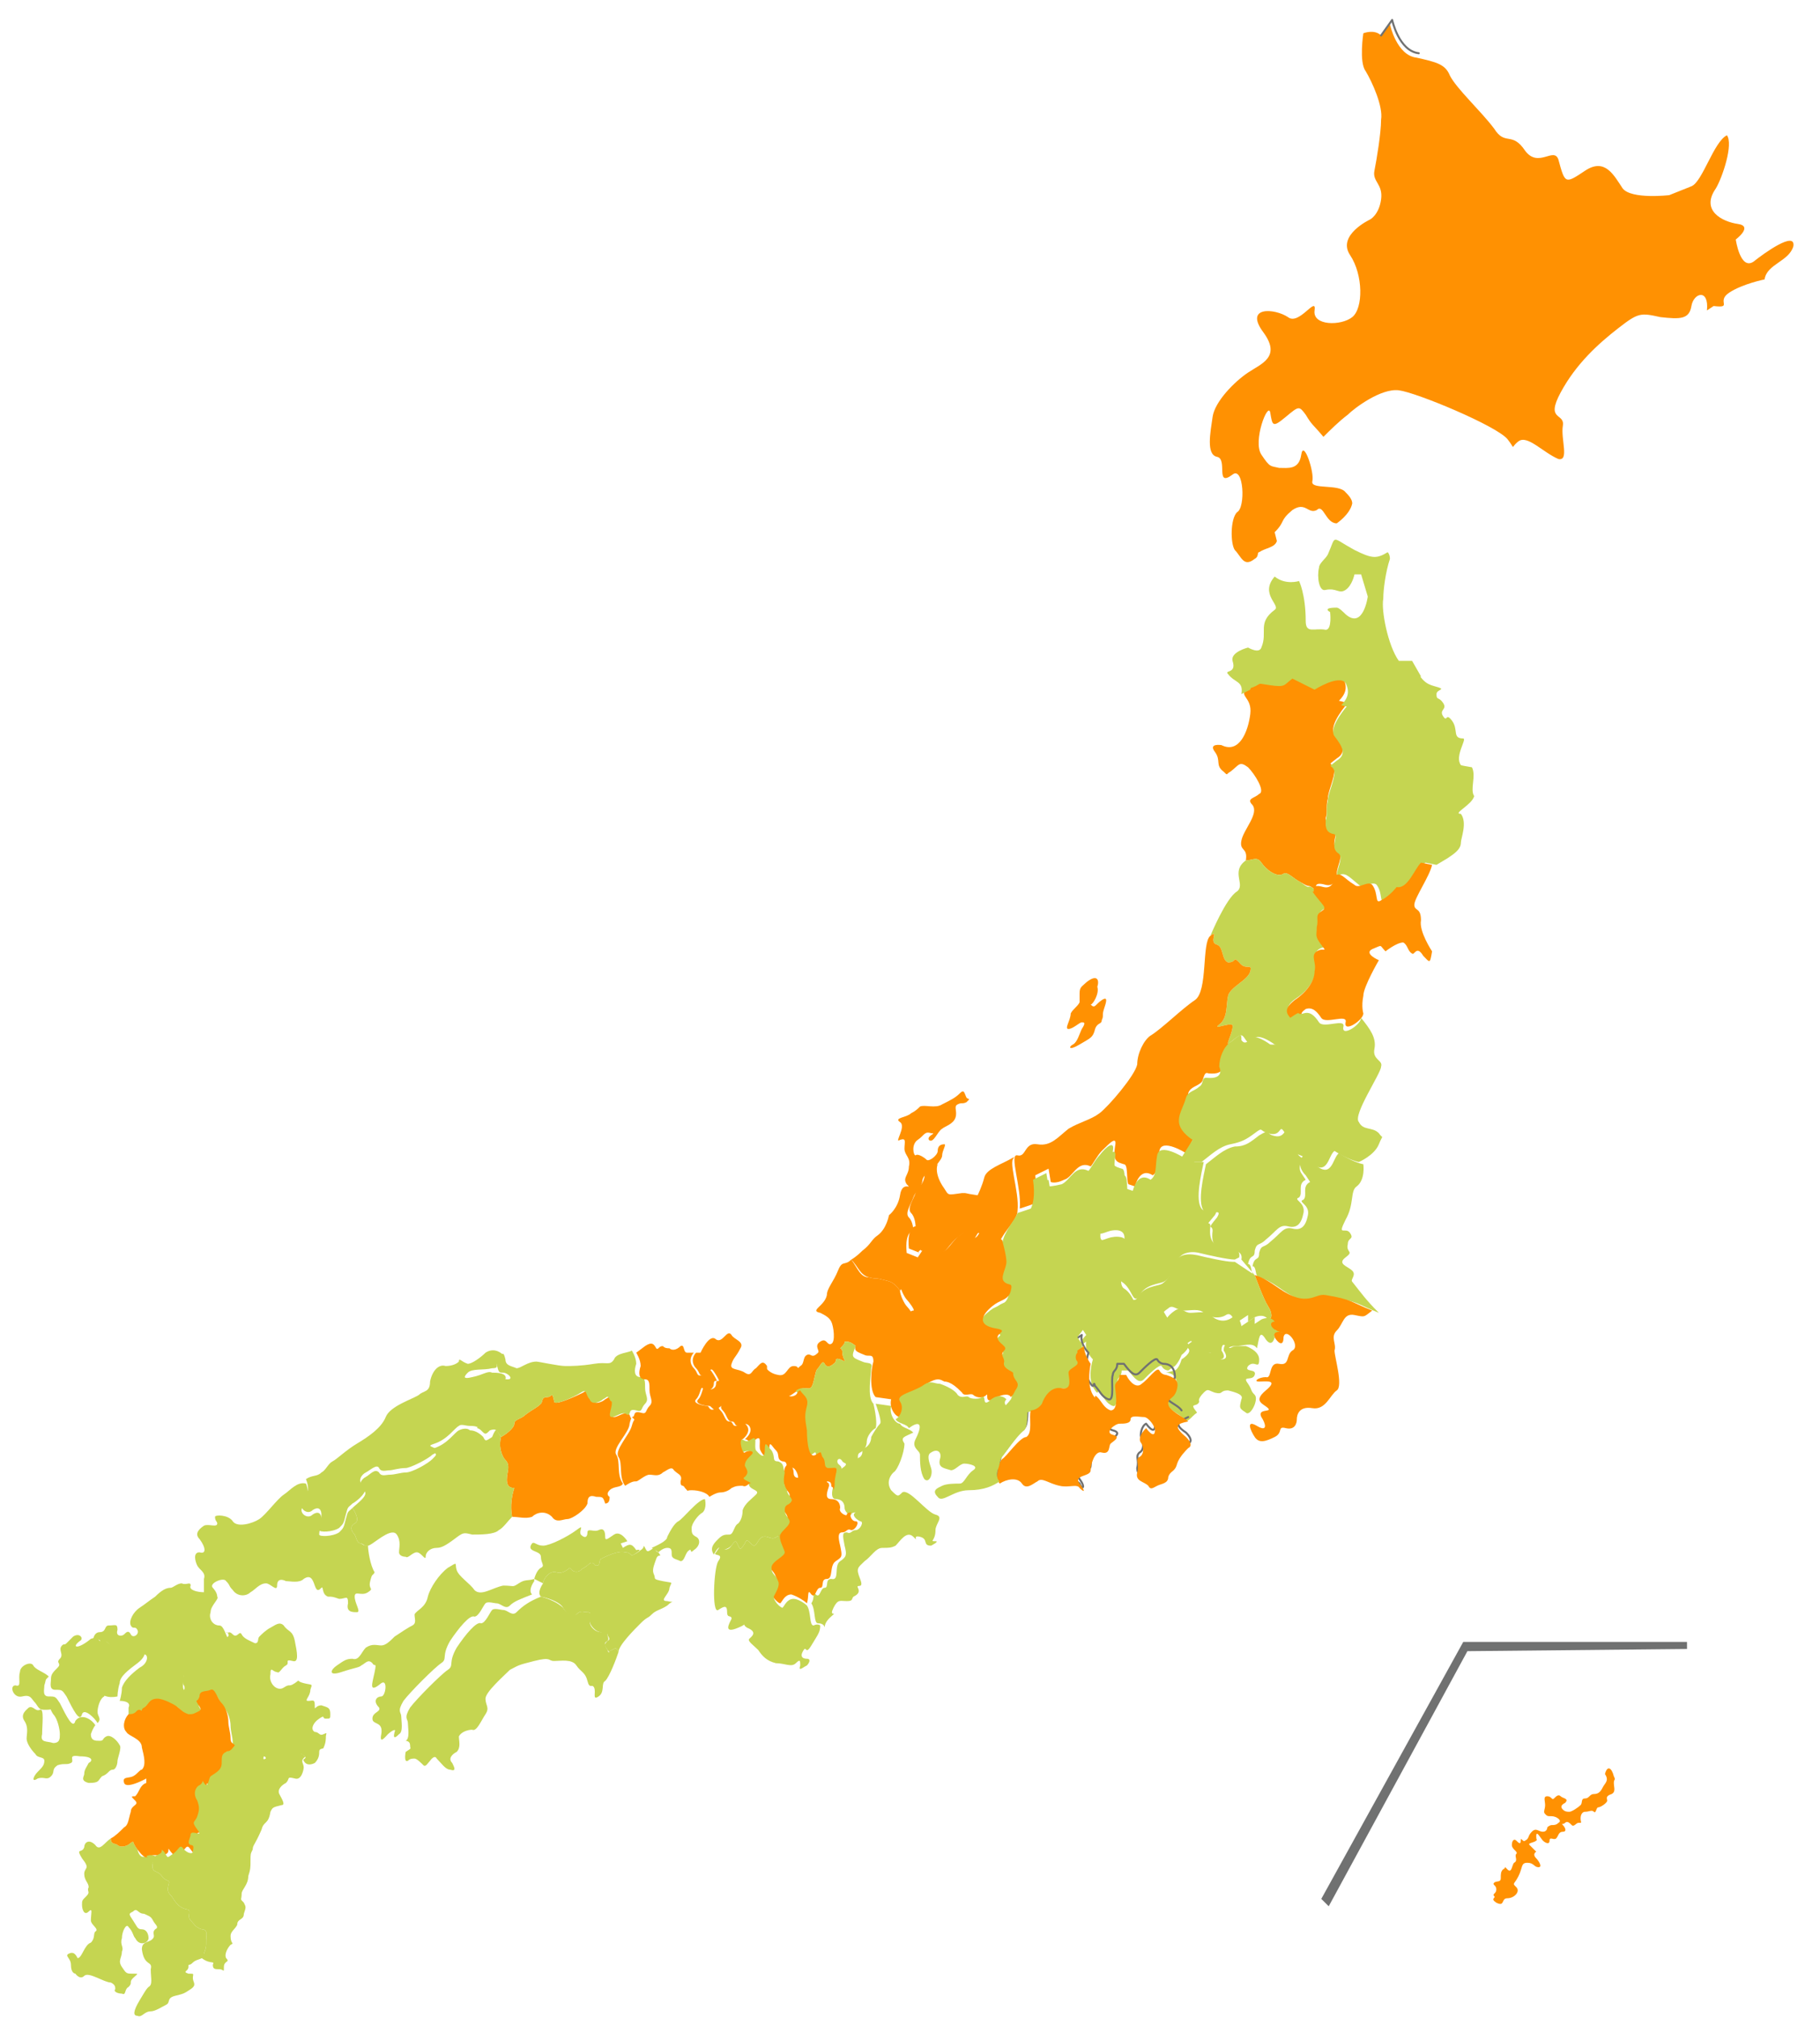 <?xml version="1.0" encoding="utf-8"?>
<!-- Generator: Adobe Illustrator 27.3.1, SVG Export Plug-In . SVG Version: 6.00 Build 0)  -->
<svg version="1.1" id="_イヤー_2" xmlns="http://www.w3.org/2000/svg" xmlns:xlink="http://www.w3.org/1999/xlink" x="0px"
	 y="0px" viewBox="0 0 82.1 91" style="enable-background:new 0 0 82.1 91;" xml:space="preserve">
<style type="text/css">
	.st0{fill:#FF9102;}
	.st1{fill:#C5D551;}
	.st2{fill:none;stroke:#707171;stroke-width:8.963037e-02;stroke-linecap:round;stroke-linejoin:round;stroke-miterlimit:10;}
	.st3{fill:none;stroke:#707171;stroke-width:0.317;stroke-miterlimit:10;}
</style>
<g>
	<path class="st0" d="M62.3,1.6c-0.3-0.3-0.8-0.1-0.8-0.1s-0.2,1.3,0.1,1.7c0.3,0.5,0.8,1.6,0.7,2.2C62.3,6,62.1,7.2,62,7.7
		c-0.1,0.5,0.4,0.6,0.3,1.3c-0.1,0.7-0.5,0.9-0.5,0.9s-1.5,0.7-0.9,1.6c0.6,0.9,0.6,2.4,0.1,2.8c-0.5,0.4-1.8,0.4-1.7-0.3
		c0.1-0.7-0.7,0.7-1.2,0.3c-0.6-0.4-2-0.5-1.1,0.7c0.8,1.1-0.1,1.4-0.7,1.8c-0.6,0.4-1.5,1.3-1.6,2c-0.1,0.7-0.3,1.7,0.2,1.8
		c0.5,0.1-0.1,1.4,0.7,0.8c0.5-0.4,0.6,1.5,0.2,1.7c-0.3,0.3-0.3,1.4-0.1,1.7c0.3,0.3,0.4,0.8,0.9,0.4c0.2-0.1,0.1-0.3,0.2-0.3
		c0.3-0.2,0.7-0.2,0.8-0.5l-0.1-0.4c0.5-0.5,0.2-0.5,0.8-1c0.6-0.4,0.7,0.2,1.1,0c0.3-0.3,0.4,0.6,0.9,0.6c0,0,0.6-0.4,0.7-0.9
		c0-0.2-0.2-0.4-0.3-0.5c-0.3-0.4-1.6-0.1-1.5-0.5c0.1-0.4-0.4-1.9-0.5-1.2c-0.1,0.7-0.6,0.6-1,0.6c-0.4-0.1-0.4,0-0.8-0.6
		c-0.4-0.6,0.3-2.4,0.4-1.9c0.1,0.6,0.1,0.7,0.7,0.2c0.6-0.5,0.6-0.5,0.9-0.1c0.3,0.5,0.3,0.4,0.8,1c0.3-0.3,0.7-0.7,1.1-1
		c0.3-0.3,1.5-1.2,2.3-1.1c0.8,0.1,4.4,1.6,4.9,2.2c0.4,0.5,0.1,0.4,0.5,0.1c0.4-0.3,1.1,0.5,1.8,0.8c0.5,0.1,0.1-0.9,0.2-1.5
		c0.1-0.6-0.8-0.2-0.1-1.5c0.7-1.3,1.7-2.2,2.6-2.9c0.9-0.7,1-0.7,1.9-0.5c0.9,0.1,1.3,0.1,1.4-0.5c0.1-0.6,0.8-0.8,0.7,0.2l0.3-0.2
		c0.9,0.1,0.1-0.2,0.7-0.6c0.6-0.4,1.6-0.6,1.6-0.6c0.1-0.7,1.1-0.8,1.3-1.5c0.1-0.7-1.3,0.3-1.8,0.7c-0.6,0.4-0.8-1-0.8-1
		s0.8-0.6,0.1-0.7c-0.7-0.1-1.7-0.6-1-1.6c0.3-0.5,0.8-2,0.5-2.4c-0.6,0.3-1.1,2.1-1.6,2.3c-1,0.4-1,0.4-1,0.4s-1.7,0.2-2.1-0.3
		c-0.4-0.6-0.8-1.4-1.7-0.8c-0.9,0.6-0.9,0.6-1.2-0.5c-0.2-0.6-0.9,0.4-1.5-0.4c-0.6-0.9-0.9-0.2-1.4-1c-0.6-0.8-1.7-1.8-2-2.4
		c-0.2-0.5-0.6-0.6-1.5-0.8c-0.9-0.1-1.2-1.5-1.2-1.5L62.3,1.6z"/>
	<path class="st0" d="M56.3,31c-0.5,0.4,0.2,0.4,0.1,1.2c-0.1,0.8-0.5,1.8-1.3,1.4c0,0-0.6-0.1-0.3,0.3c0.3,0.4,0,0.6,0.4,0.9
		c0.2,0.2,0.1,0.1,0.3,0c0.4-0.3,0.4-0.5,0.8-0.2c0.3,0.3,0.8,1.1,0.5,1.2c-0.2,0.2-0.6,0.2-0.3,0.5c0.3,0.4-0.4,1.1-0.5,1.6
		c-0.1,0.5,0.3,0.3,0.2,0.9c0.3,0,0.5-0.2,0.7,0.1c0.2,0.3,0.7,0.7,1,0.5c0.2-0.1,0.4,0.2,0.8,0.4c0.5,0.3,0.2,0,0.6,0.3
		c0.2,0.1-0.2-0.4,0.5-0.2c0.4,0.1,0.5-0.3,0.5-0.5c0-0.3,0.3-0.8,0.1-1c-0.5-0.3,0.1-0.9-0.3-0.9c-0.3-0.1-0.3-0.3-0.3-0.6
		c0.1-0.3,0-0.5,0.1-0.9c0-0.3,0.3-0.9,0.3-1.3c-0.1-0.4-0.4-0.1,0.1-0.5c0.5-0.3,0.2-0.7-0.1-1.1c-0.3-0.4,0.6-1.4,0.6-1.4
		l-0.4-0.1c0.3-0.3,0.4-0.6,0.2-1c-0.3-0.4-1.4,0.3-1.4,0.3l-1-0.5c-0.4,0.3-0.3,0.4-1,0.3C56.3,30.8,56.7,30.8,56.3,31z"/>
	<path class="st1" d="M59.3,40.1c0.5,0.7,0.7,0.7,0.4,0.9c-0.3,0.2-0.2,0.4-0.2,0.7c-0.1,0.4-0.1,0.4,0.2,0.8
		c0.3,0.4,0.1,0.1-0.2,0.3c-0.3,0.2,0,0.5-0.1,0.9c-0.1,0.4-0.3,0.9-0.9,1.3c-0.6,0.4-0.4,0.6-0.1,0.9c-0.3,0.3,0,1.3-0.9,1.2
		c-0.7-0.5-0.9-0.3-0.9-0.3s-0.2,0.4-0.4,0.1C56,46.6,56,46.6,55.5,47c-0.3,0.3,0.1-0.4,0.1-0.7c0.1-0.3-1,0.2-0.6-0.1
		c0.4-0.3,0.3-0.9,0.4-1.3c0.1-0.4,0.9-0.7,1-1.1c0.1-0.4-0.2,0-0.5-0.4c-0.3-0.3-0.1,0-0.5,0c-0.3-0.1-0.2-0.7-0.5-0.8
		c-0.4-0.1,0.1-0.7-0.3-0.4c0,0,0.7-1.7,1.2-2c0.4-0.3-0.3-0.9,0.4-1.4c0.3,0,0.5-0.2,0.7,0.1c0.2,0.3,0.7,0.7,1,0.5
		c0.2-0.1,0.4,0.2,0.8,0.4C59.2,40.2,58.9,39.8,59.3,40.1z"/>
	<path class="st0" d="M55.5,47c-0.3,0.3,0.1-0.4,0.1-0.7c0.1-0.3-1,0.2-0.6-0.1c0.4-0.3,0.3-0.9,0.4-1.3c0.1-0.4,0.9-0.7,1-1.1
		c0.1-0.4-0.2,0-0.5-0.4c-0.3-0.3-0.1,0-0.5,0c-0.3-0.1-0.2-0.7-0.5-0.8c-0.4-0.1,0.1-0.7-0.3-0.4c-0.4,0.3-0.1,2.5-0.7,2.9
		c-0.6,0.4-1.5,1.3-2,1.6c-0.3,0.2-0.6,0.8-0.6,1.3c-0.1,0.5-1.3,1.9-1.7,2.2c-0.4,0.3-0.9,0.4-1.4,0.7c-0.5,0.4-0.8,0.8-1.4,0.7
		c-0.6-0.1-0.5,0.6-0.9,0.5c-0.4-0.1,0.2,1.5,0.1,2.4l0.6-0.2c0.1-0.2,0.2-0.6,0.1-1.3l0.6-0.3l0.1,0.6c0,0,0.2,0.1,0.6-0.1
		c0.4-0.1,0.6-0.9,1.2-0.6c0.1-0.1,0.3-0.5,0.5-0.7c0.4-0.4,0.7-0.7,0.6-0.2c-0.1,0.7,0.1,0.7,0.4,0.8c0.2,0,0.1,0.7,0.2,0.9
		l0.3,0.1c0,0,0.2-0.9,0.8-0.5c0.3-0.2,0.2-0.6,0.3-1.1c0.1-0.6,1.2,0.1,1.2,0.1l0.4-0.8c0,0-0.5-0.3-0.6-0.7
		c-0.1-0.4,0.3-0.8,0.3-1.2c0.1-0.3,0.4-0.3,0.6-0.5c0.1-0.1,0.1-0.5,0.3-0.4c0.9,0.1,0.6-0.5,0.6-0.5C55,47.8,55.2,47.3,55.5,47z"
		/>
	<path class="st2" d="M64,2.4c-0.9-0.1-1.2-1.5-1.2-1.5l-0.5,0.7"/>
	<path class="st1" d="M48.7,60.7l0.3-0.2c-0.1,0.4,0.3,0.8,0.3,0.8s-0.3,0.9,0.1,1.4c0.2,0.3,0.1-0.2,0.2,0.1
		c0.2,0.2,0.3,0.5,0.6,0.6c0.3,0.1,0.1-0.9,0.2-1.1c0-0.2,0.2-0.2,0.2-0.5l0.3,0c0.3,0.4,0.5,0.6,0.7,0.4c0.2-0.2,0.7-0.7,0.8-0.6
		c0.1,0.2,0.3,0.2,0.3,0.2s0,0,0.3-0.2c0.2-0.2,0.3-0.5,0.3-0.5s0.4-0.3,0.3-0.5c-0.2-0.2-0.4-0.2-0.3-0.5c0-0.3-0.2,0-0.4-0.4
		c-0.3-0.3-0.3-0.4-0.5-0.7c-0.2-0.3-0.3,0-0.5-0.1c-0.2,0-0.3-0.4-0.3-0.4l0,0c-0.6,0.2-1.4,0.3-1.8,0c0,0-0.4,0.6-1,1.4
		c0,0,0,0,0.2,0.3C48.8,60.4,48.7,60.6,48.7,60.7z"/>
	<path class="st1" d="M28.7,69.9c-0.2-0.3-0.3-0.3-0.6-0.1L28,69.6l0.3-0.1c0,0-0.3-0.5-0.6-0.3c-0.3,0.2-0.4,0.3-0.4,0.1
		c0-0.3-0.1-0.4-0.3-0.3c-0.2,0.1-0.5-0.1-0.5,0.1c0,0.2-0.1,0.3-0.3,0.1C26.1,69,26.4,68.7,26,69c-0.4,0.3-1.2,0.7-1.5,0.7
		c-0.3,0-0.4-0.2-0.5-0.1c-0.3,0.4,0.4,0.3,0.4,0.6c0,0.3,0.2,0.4,0,0.5c-0.2,0.1-0.3,0.5-0.3,0.5l0.4,0.2c0-0.2,0.3-0.6,0.6-0.5
		c0.3,0.1,0.6-0.2,0.6-0.2s0,0,0.1,0.1c0.1,0.1,0.3,0.1,0.4,0c0.1-0.1,0.2-0.1,0.4-0.3c0.2-0.1,0.2,0.1,0.3,0.1
		c0.2,0,0.1-0.2,0.2-0.3c0.2-0.1,0.8-0.4,1.1-0.3c0.3,0,0.2,0.2,0.4,0.1C29.1,69.8,28.7,69.9,28.7,69.9z"/>
	<path class="st1" d="M24.1,71.2c-0.3,0.1-0.4,0-0.7,0.2c-0.3,0.2-0.2,0.1-0.7,0.1c-0.5,0.1-1,0.5-1.3,0.2c-0.2-0.3-0.7-0.6-0.8-0.9
		c-0.1-0.3,0.1-0.4-0.4-0.1c-0.4,0.3-0.8,0.9-0.9,1.3c-0.1,0.5-0.5,0.6-0.6,0.8c0,0.2,0.1,0.4-0.1,0.5c-0.2,0.1-0.5,0.3-0.8,0.5
		c-0.2,0.2-0.4,0.4-0.6,0.4c-0.2,0-0.4-0.1-0.7,0.1c-0.2,0.2-0.3,0.6-0.6,0.5c-0.3,0-0.4,0.1-0.7,0.3c-0.3,0.2-0.4,0.5,0.2,0.3
		c0.6-0.2,0.8-0.2,0.9-0.3c0.2-0.1,0.3-0.3,0.5-0.1c0.1,0.2,0.2-0.1,0.1,0.4c-0.1,0.5-0.3,1,0.3,0.5c0.3-0.2,0.2,0.6,0,0.6
		s-0.4,0.2-0.1,0.5c0.1,0.2-0.3,0.2-0.3,0.5c0,0.3,0.5,0.1,0.4,0.7c-0.1,0.5,0.2,0.1,0.3,0c0.1-0.1,0.4-0.3,0.3-0.1
		c-0.1,0.4,0.1,0.2,0.2,0.1c0.2-0.1,0.1-0.6,0.1-0.8c0-0.2-0.2-0.2,0.1-0.7c0.3-0.4,1.4-1.5,1.7-1.7c0.3-0.2,0-0.3,0.4-1
		c0.4-0.6,0.9-1.2,1.1-1.1c0.2,0,0.4-0.5,0.5-0.6c0.1-0.1,0.4,0,0.5,0c0.2,0,0.4,0.3,0.6,0.1c0.2-0.2,0.5-0.3,1-0.5
		c-0.2-0.2,0.1-0.6,0.1-0.6L24.1,71.2z"/>
	<path class="st1" d="M24.4,72c0.4,0.1,0.8,0.3,1,0.5c0.1,0.2,0.4,0.4,0.6,0.3c0.2-0.2,0.3-0.1,0.5-0.1c0.2,0,0.2,0.2,0.1,0.4
		c0,0.3,0.3,0.5,0.5,0.5c0.2,0,0.4-0.1,0.3,0.1c0,0.1,0.1,0.2,0,0.3c-0.2,0.1-0.1,0.2,0,0.4c0.1,0.2,0,0.1,0.2,0
		c0.2-0.1,0.2-0.1,0.3,0.1c-0.1,0.3-0.4,1.1-0.6,1.3c-0.2,0.1,0,0.5-0.3,0.7c-0.3,0.2-0.1-0.2-0.2-0.4c-0.1-0.2-0.2,0.1-0.3-0.3
		c-0.1-0.4-0.3-0.4-0.5-0.7c-0.2-0.3-0.7-0.2-1-0.2c-0.3,0-0.1-0.2-0.9,0c-0.8,0.2-0.7,0.2-1.1,0.4c-0.3,0.3-1.1,1-1.1,1.3
		c0,0.3,0.2,0.4,0,0.7c-0.2,0.3-0.4,0.8-0.6,0.7c-0.2,0-0.5,0.1-0.6,0.3c0,0.2,0.1,0.5-0.1,0.7c-0.2,0.1-0.4,0.3-0.2,0.5
		c0.1,0.2,0.2,0.4-0.1,0.3c-0.2,0-0.4-0.3-0.6-0.5c-0.1-0.2-0.3,0.1-0.3,0.1c-0.1,0.1-0.2,0.3-0.3,0.2c-0.1-0.1-0.3-0.3-0.4-0.3
		c-0.1,0-0.2,0-0.3,0.1c-0.2,0.1-0.1-0.4-0.1-0.4c0.3-0.2,0.2-0.1,0.2-0.3c0-0.2-0.2-0.2-0.2-0.2c0.2-0.1,0.1-0.6,0.1-0.8
		c0-0.2-0.2-0.2,0.1-0.7c0.3-0.4,1.4-1.5,1.7-1.7c0.3-0.2,0-0.3,0.4-1c0.4-0.6,0.9-1.2,1.1-1.1c0.2,0,0.4-0.5,0.5-0.6
		c0.1-0.1,0.4,0,0.5,0c0.2,0,0.4,0.3,0.6,0.1C23.6,72.4,23.9,72.2,24.4,72L24.4,72z"/>
	<path class="st1" d="M4.3,77.8c0,0-0.1,0.1-0.2,0.4c0,0.3,0.2,0.3,0.4,0.3c0.2,0,0.1-0.1,0.3-0.2c0.2-0.1,0.5,0.2,0.6,0.4
		c0.1,0.1-0.1,0.6-0.1,0.7c0,0.2-0.1,0.4-0.2,0.4c-0.2,0-0.2,0.2-0.5,0.3c-0.2,0.2-0.1,0.3-0.6,0.3c-0.4-0.1-0.2-0.3-0.2-0.4
		c0-0.2,0.1-0.3,0.2-0.5c0.2-0.1,0.2-0.3-0.4-0.3c-0.6-0.1-0.2,0.2-0.4,0.3c-0.2,0.1-0.3,0-0.6,0.1c-0.3,0.2-0.1,0.3-0.3,0.5
		c-0.2,0.2-0.3,0-0.6,0.1c-0.3,0.2-0.2-0.1,0-0.3c0.2-0.2,0.3-0.3,0.3-0.5c0-0.2-0.3-0.1-0.4-0.3c-0.2-0.2-0.4-0.5-0.4-0.7
		c0-0.2,0.1-0.5-0.1-0.8c-0.2-0.3,0.1-0.5,0.2-0.6c0.2-0.1,0.3,0.2,0.5,0.1c0.2-0.1,0.1,0.7,0.1,1.1c-0.1,0.4,0.2,0.3,0.5,0.4
		c0.3,0,0.3-0.2,0.3-0.4c0-0.2-0.1-0.7-0.3-0.9c-0.2-0.3,0-0.2-0.3-0.2c-0.3,0-0.3,0-0.5-0.3c-0.2-0.2-0.2-0.4-0.6-0.3
		c-0.4,0.1-0.6-0.5-0.3-0.5c0.3,0.1,0.1-0.3,0.2-0.6c0-0.3,0.5-0.5,0.6-0.3c0.1,0.2,0.5,0.3,0.7,0.5l0,0c-0.2,0.2-0.1,0.1-0.2,0.4
		c0,0.2-0.1,0.5,0.2,0.5c0.3,0,0.3,0,0.5,0.3c0.3,0.6,0.6,1.2,0.7,0.8C3.7,77.2,4.2,77.6,4.3,77.8z"/>
	<path class="st1" d="M6.7,83.6L6.9,84c-0.1,0.5,0.2,0.3,0.4,0.6c0.2,0.3,0.4,0.1,0.3,0.4c-0.1,0.4,0.1,0.4,0.2,0.6
		C8,85.9,8.1,86,8.4,86.1c0.3,0,0,0.3,0.2,0.5c0.2,0.2,0.2,0.3,0.5,0.4c0.3,0,0.2,0.3,0.2,0.5c0,0.3,0,0.3-0.1,0.6
		c0,0.3-0.3,0.2-0.5,0.4c-0.2,0.2-0.2,0-0.2,0.2c0,0.2-0.3,0.2,0,0.3c0.3,0,0.2,0,0.2,0.2c0,0.2,0.2,0.3-0.1,0.5
		c-0.3,0.2-0.3,0.2-0.7,0.3c-0.4,0.1-0.2,0.3-0.4,0.4c-0.2,0.1-0.5,0.3-0.7,0.3c-0.3,0-0.4,0.3-0.6,0.2c-0.2,0-0.2-0.2,0.1-0.7
		c0.3-0.5,0.3-0.5,0.4-0.6c0.2-0.1,0.1-0.4,0.1-0.8c0.1-0.4-0.3-0.1-0.4-0.9c0-0.3,0.2-0.3,0.4-0.4C7.1,87.3,6.8,87.2,7,87
		c0.2-0.1,0-0.2-0.1-0.4c-0.1-0.2-0.2-0.2-0.4-0.3c-0.3,0-0.3-0.3-0.5-0.1c-0.2,0.1-0.2,0.1,0,0.4C6.2,86.9,6.2,87,6.4,87
		c0.2,0,0.3,0.2,0.3,0.4c0,0.2-0.4,0.4-0.6,0C6,87.3,6,87.1,5.8,86.9c-0.1-0.2-0.3,0.2-0.3,0.5c-0.1,0.3,0.1,0.4,0,0.6
		c0,0.3-0.2,0.4,0,0.7c0.2,0.3,0.2,0.3,0.5,0.3c0.3,0,0.2,0,0,0.2c-0.2,0.2,0,0.2-0.2,0.4c-0.2,0.1-0.1,0.4-0.3,0.3
		c-0.2,0-0.4-0.1-0.3-0.2c0-0.1,0-0.2-0.2-0.3c-0.3,0-1-0.5-1.2-0.3c-0.2,0.2-0.4-0.1-0.4-0.1S3.2,89,3.2,88.6
		c0-0.3-0.3-0.4-0.1-0.5c0.2-0.1,0.3,0,0.4,0.2c0.2,0,0.3-0.6,0.6-0.7c0.2-0.2,0.1-0.4,0.2-0.5c0.2-0.1-0.2-0.3-0.2-0.5
		c0-0.3,0.1-0.6-0.1-0.4c-0.2,0.2-0.3-0.1-0.3-0.3c0-0.2,0-0.2,0.2-0.4c0.2-0.2,0-0.2,0.1-0.4c0-0.2-0.2-0.3-0.2-0.6
		c0-0.3,0.3-0.2-0.1-0.7c-0.3-0.5,0-0.2,0.1-0.5c0-0.2,0.2-0.4,0.5-0.1c0.2,0.3,0.4-0.1,0.7-0.3c0,0.3,0.2,0.2,0.3,0.3
		c0.1,0.1,0.4,0.1,0.6-0.1c0.2-0.1,0-0.1,0.3,0.3C6.3,83.8,6.5,83.8,6.7,83.6L6.7,83.6z"/>
	<path class="st1" d="M28.9,69.9c0.2-0.1,0.1-0.3,0.2-0.1c0.1,0.2,0.1,0.2,0.4,0c0,0,0.1,0.2,0.2,0.2c0.2,0.3,0,0-0.1,0.3
		c-0.1,0.3-0.2,0.5-0.1,0.7c0.1,0.2-0.1,0.2,0.4,0.3c0.5,0.1,0.4,0,0.3,0.3c0,0.3-0.5,0.6-0.1,0.6c0.4,0.1,0.3-0.1,0,0.2
		c-0.3,0.2-0.5,0.2-0.7,0.4c-0.2,0.2-0.2,0.1-0.5,0.4c-0.3,0.3-1,1-1,1.3c-0.1-0.2-0.1-0.2-0.3-0.1c-0.2,0.1,0,0.2-0.2,0
		c-0.1-0.2-0.2-0.2,0-0.4c0.2-0.1,0-0.2,0-0.3c0-0.1-0.1,0-0.3-0.1c-0.2,0-0.5-0.3-0.5-0.5c0-0.3,0.1-0.4-0.1-0.4
		c-0.2,0-0.3-0.1-0.5,0.1c-0.2,0.2-0.5-0.1-0.6-0.3c-0.1-0.2-0.5-0.4-1-0.5l0,0c-0.2-0.2,0.1-0.6,0.1-0.6c0-0.2,0.3-0.6,0.6-0.5
		c0.3,0.1,0.6-0.2,0.6-0.2s0,0,0.1,0.1c0.1,0.1,0.3,0.1,0.4,0c0.1-0.1,0.2-0.1,0.4-0.3c0.2-0.1,0.2,0.1,0.3,0.1
		c0.2,0,0.1-0.2,0.2-0.3c0.2-0.1,0.8-0.4,1.1-0.3c0.3,0,0.2,0.2,0.4,0.1C28.8,70,28.9,69.9,28.9,69.9L28.9,69.9z"/>
	<path class="st1" d="M29.7,70c0,0,0.2-0.2,0.4-0.2c0.2,0,0.2,0.1,0.2,0.3c0,0.2,0.2,0.2,0.4,0.3c0.2,0,0.2-0.4,0.4-0.5
		c0.1-0.1,0,0.2,0.2,0c0.3-0.2,0.3-0.5,0.1-0.6s-0.2-0.2-0.2-0.4c0-0.2,0.3-0.6,0.5-0.7c0.2-0.2,0.1-0.6,0.1-0.6c-0.3,0-1,0.9-1.2,1
		c-0.2,0.1-0.4,0.5-0.5,0.7c0,0.2-0.5,0.4-0.7,0.5L29.7,70z"/>
	<path class="st1" d="M60.3,39.5c0-0.3,0.3-0.8,0.1-1c-0.5-0.3,0.1-0.9-0.3-0.9c-0.3-0.1-0.3-0.3-0.3-0.6c0.1-0.3,0-0.5,0.1-0.9
		c0-0.3,0.3-0.9,0.3-1.3c-0.1-0.4-0.4-0.1,0.1-0.5c0.5-0.3,0.2-0.7-0.1-1.1c-0.3-0.4,0.6-1.4,0.6-1.4s0.5,0.4,0.6,0
		c0.1-0.6,0-0.4,0.5-0.6c0.7-0.3,1.2-0.3,1.6-0.5c0.3-0.1,0.3-0.1,0.5-0.3c0.3,0.5,0.6,0.5,0.9,0.6c0.3,0.1-0.1,0.1-0.1,0.3
		c0,0.3,0.1,0.1,0.3,0.4c0.2,0.3-0.2,0.3,0,0.6c0.2,0.3,0.1-0.2,0.4,0.2c0.3,0.4,0,0.8,0.5,0.8c0.2,0-0.4,0.8-0.1,1.2
		c0,0-0.1,0,0.5,0.1c0.2,0.4-0.1,1,0.1,1.3c-0.1,0.4-1,0.8-0.6,0.8c0.3,0.4,0,1.1,0,1.3c0,0.3-0.3,0.5-0.6,0.7
		C64.8,39,64.8,39,64.8,39l-0.5-0.1c-0.3,0.2-0.7,1.1-1.1,1.1c0,0-0.3,0.4-0.7,0.6c-0.3,0.2-0.1-0.3-0.4-0.7c-0.2-0.2-0.6,0.2-0.8,0
		C60.8,39.5,60.7,39.3,60.3,39.5z"/>
	<path class="st0" d="M58.3,46c-0.3-0.3-0.4-0.5,0.1-0.9c0.6-0.4,0.9-0.9,0.9-1.3c0.1-0.4-0.2-0.7,0.1-0.9c0.3-0.2,0.5,0.1,0.2-0.3
		c-0.3-0.4-0.2-0.4-0.2-0.8c0.1-0.4-0.1-0.5,0.2-0.7c0.3-0.2,0.1-0.2-0.4-0.9c0.2,0.1-0.2-0.4,0.5-0.2c0.4,0.1,0.5-0.3,0.5-0.5
		c0.3-0.2,0.4,0.1,0.9,0.4c0.2,0.2,0.6-0.2,0.8,0c0.3,0.4,0.1,0.9,0.4,0.7c0.4-0.2,0.7-0.6,0.7-0.6c0.5,0.1,0.8-0.8,1.1-1.1l0.5,0.1
		l0,0c-0.1,0.5-0.8,1.5-0.8,1.8c0,0.3,0.3,0.1,0.3,0.7c-0.1,0.5,0.5,1.4,0.5,1.4c-0.1,0.6-0.1,0.5-0.4,0.2c-0.3-0.5-0.4,0-0.5-0.1
		c-0.2-0.1-0.2-0.4-0.4-0.5c-0.3,0-0.8,0.4-0.8,0.4c-0.3-0.3-0.1-0.3-0.6-0.1c-0.4,0.2,0.3,0.5,0.3,0.5s-0.7,1.2-0.7,1.6
		c-0.1,0.5,0,0.8,0,0.8c0,0.3-0.9,0.9-0.8,0.4c0.1-0.4-0.9,0.1-1.1-0.2c-0.2-0.3-0.4-0.5-0.7-0.4C58.5,45.8,59,45.6,58.3,46z"/>
	<path class="st1" d="M53.3,52.2l0.5,0.2l0.4,0c0.4-0.3,0.8-0.7,1.3-0.8c0.5-0.1,0.7-0.2,1.1-0.5c0.4-0.3,0.2-0.1,0.6,0
		c0.6,0.2,0.5-0.4,0.7-0.1c0.2,0.3,0.5,0.3,0.4,0.7c-0.1,0.4,0.4,0.3,0.7,0.6c0.9,0.9,0.9-0.2,1.2-0.4c0,0,0.6,0.4,1.1,0.5
		c0,0,0.7-0.3,0.9-0.8c0.2-0.5,0.2-0.2,0-0.5c-0.3-0.3-0.7-0.1-0.9-0.5c-0.3-0.3,1-2.2,1-2.5c0.1-0.3-0.4-0.3-0.3-0.8
		c0.1-0.5-0.2-0.9-0.6-1.4c0,0.3-0.9,0.9-0.8,0.4c0.1-0.4-0.9,0.1-1.1-0.2c-0.2-0.3-0.4-0.5-0.7-0.4c-0.4,0.1,0-0.2-0.6,0.2
		c-0.3,0.3,0,1.3-0.9,1.2c-0.7-0.5-0.9-0.3-0.9-0.3s-0.2,0.4-0.4,0.1C56,46.6,56,46.6,55.5,47c-0.3,0.2-0.5,0.7-0.5,1.1
		c0,0,0.3,0.6-0.6,0.5c-0.2,0-0.1,0.3-0.3,0.4c-0.2,0.2-0.5,0.2-0.6,0.5c-0.1,0.4-0.4,0.8-0.3,1.2c0.1,0.4,0.6,0.7,0.6,0.7
		L53.3,52.2z"/>
	<path class="st1" d="M58.8,52.1c0.1,0.1,0.2,0.1,0.4,0.3c0.9,0.9,0.9-0.2,1.2-0.4c0,0,0.6,0.4,1.1,0.5l0,0c0,0,0.1,0.7-0.3,1
		c-0.3,0.2-0.1,0.8-0.5,1.5c-0.4,0.8,0,0.3,0.2,0.6c0.2,0.3-0.1,0.2-0.1,0.5c-0.1,0.4,0.3,0.3-0.1,0.6c-0.4,0.3,0.1,0.4,0.3,0.6
		c0.2,0.2-0.1,0.4,0,0.5c0.4,0.5,0.6,0.8,1.2,1.4c-1-0.4-0.9-0.5-2.1-0.7c-0.6-0.1-0.9,0.6-2.2-0.3c-0.3-0.2-0.7-0.5-1.1-0.6
		c-0.2,0-0.1-0.5-0.3-0.5c0.1-0.5,0.3-0.2,0.3-0.6c0.1-0.4,0.2-0.2,0.5-0.5c0.5-0.4,0.6-0.7,1-0.6c0.4,0.1,0.6-0.1,0.7-0.6
		c0.1-0.5-0.5-0.6-0.2-0.7c0.2-0.2-0.1-0.6,0.3-0.8c0,0,0,0-0.2-0.3C58.4,52.5,58.8,52.1,58.8,52.1z"/>
	<path class="st1" d="M56.6,57.5c-0.2,0-0.1-0.5-0.3-0.5c0.1-0.5,0.3-0.2,0.3-0.6c0.1-0.4,0.2-0.2,0.5-0.5c0.5-0.4,0.6-0.7,1-0.6
		c0.4,0.1,0.6-0.1,0.7-0.6c0.1-0.5-0.5-0.6-0.2-0.7c0.2-0.2-0.1-0.6,0.3-0.8c0,0,0,0-0.2-0.3c-0.2-0.3,0.1-0.7,0.1-0.7l-0.1,0
		c-0.1-0.1-0.2-0.1-0.2-0.4c0.1-0.4-0.2-0.4-0.4-0.7c-0.2-0.3-0.1,0.3-0.7,0.1c-0.3-0.1-0.1-0.3-0.6,0c-0.4,0.3-0.6,0.5-1.1,0.5
		c-0.5,0.1-0.9,0.5-1.3,0.8c-0.1,0.5-0.4,1.7-0.1,2.1c0.2,0.3,0.9-0.2,0.6,0.3c-0.5,0.6-0.2,0.3-0.2,0.6c-0.1,0.8,0.3,0.8,0.7,0.9
		c0,0,0.7-0.1,0.6,0.4L56.6,57.5z"/>
	<path class="st1" d="M55.7,56.8c-0.3,0-1.2-0.2-1.6-0.3c-0.4-0.1-0.9,0-1,0.4c-0.1,0.4-0.4,0.8-0.6,0.9c-0.2,0.1-0.8,0.1-1.1,0.6
		c-0.3,0.5-0.3-0.3-0.8-0.6c-0.3-0.2,0-1.1,0.1-1.8c0.1-0.4-0.1-0.6-0.6-0.5c-0.4,0.1-0.7,0.4-0.5-0.5c0.1-0.8,0.6-1.1,1.2-1.4
		l0.3,0.1c0,0,0.2-0.9,0.8-0.5c0.3-0.2,0.2-0.6,0.3-1.1c0.1-0.6,1.2,0.1,1.2,0.1l0.5,0.2l0.4,0c-0.1,0.5-0.4,1.7-0.1,2.1
		c0.2,0.3,0.9-0.2,0.6,0.3c-0.5,0.6-0.2,0.2-0.2,0.5c-0.1,0.8,0.3,0.9,0.7,1c0,0,0.7-0.1,0.6,0.4L55.7,56.8z"/>
	<path class="st0" d="M45.9,54.6c0.1-0.9-0.5-2.4-0.1-2.4l-0.1,0c-0.5,0.3-1.2,0.5-1.3,0.9c-0.1,0.4-0.3,0.8-0.3,0.8
		c-0.7-0.1-0.4-0.1-0.7-0.1c-0.7,0.1-0.6,0.1-0.8-0.2c-0.5-0.7-0.3-1.1-0.3-1.1s-0.6,0.2-0.6,0.6c-0.1,0.4-0.3,0.4-0.4,0.7
		c-0.1,0.3-0.4,0.7-0.2,0.9c0.2,0.2,0.2,0.6,0.2,0.6s-0.4,0-0.3,1l0.5,0.2c-0.3,0,0.5-0.5,0.4,0c-0.1,0.3-0.1,0.3,0.4,0.1
		c0.4-0.1,0.5-0.5,0.9-0.8c0.4-0.3,0.3-0.3,0.5,0c0.3,0.4,0.4-0.5,0.5-0.1c0.1,0.6,0.3,0.1,0.6,0.2c0.2,0.1,0.3,0.1,0.3,0.1
		C45.3,55.5,45.9,55,45.9,54.6z"/>
	<path class="st1" d="M50.8,53.6c-0.1-0.2,0-0.9-0.2-0.9c-0.3-0.1-0.5-0.1-0.4-0.8c0.1-0.5-0.3-0.2-0.6,0.2
		c-0.2,0.2-0.4,0.6-0.5,0.7c-0.6-0.3-0.8,0.4-1.2,0.6c-0.4,0.1-0.6,0.1-0.6,0.1l-0.1-0.6l-0.6,0.3c0.1,0.7,0,1.1-0.1,1.3l-0.6,0.2
		c-0.1,0.3-0.6,0.8-0.7,1.4l-0.1,0c0.1,0.4,0.3,0.7,0.2,1c0,0.3-0.3,0.7-0.1,0.9c0.2,0.2,0.4,0.1,0.3,0.4c-0.1,0.4-0.3,0.4-0.7,0.6
		c-0.3,0.2-1.2,0.9,0,1.1c0.6,0.1,0.2,0.1,0.1,0.4c0,0.2,0.5,0.4,0.3,0.6c-0.2,0.2,0,0.2,0,0.5c0,0.2,0.4,0.4,0.3,0.7
		c-0.1,0.4,0.3,0.4,0.1,0.8c-0.3,0.4-0.4,0.3-0.2,0.6c0.2,0.2,0.5,0,0.8,0c0.3-0.1,0.6-0.1,0.8-0.4c0.2-0.3,0.4-0.8,0.9-0.7
		c0.5,0.1,0.3-0.5,0.3-0.7c0-0.2,0.5-0.3,0.4-0.5c-0.1-0.2,0.2-0.6,0.1-0.8c-0.2-0.3-0.2-0.3-0.2-0.3c0.7-0.9,1-1.4,1-1.4
		c0.4,0.3,1.2,0.2,1.8,0l0.1-0.2c-0.3,0.5-0.3-0.3-0.8-0.6c-0.3-0.2,0-1.1,0.1-1.8c0.1-0.4-0.1-0.6-0.6-0.5
		c-0.4,0.1-0.7,0.4-0.5-0.5C49.7,54.2,50.2,53.9,50.8,53.6"/>
	<path class="st0" d="M40.6,58.2c-0.3-0.4-0.4-0.4-0.8-0.5c-0.4-0.1-0.2,0-0.6-0.1c-0.4-0.1-0.5-0.5-0.8-0.8c0,0,0.2-0.1,0.5-0.4
		c0.4-0.3,0.4-0.5,0.7-0.7c0.4-0.3,0.5-0.9,0.5-0.9s0.4-0.3,0.5-0.9c0.1-0.7,0.6-0.2,0.3-0.5c-0.2-0.3,0.1-0.4,0.1-0.8
		c0.1-0.4-0.2-0.5-0.2-0.8c0-0.3,0.1-0.5-0.2-0.4c-0.3,0.2,0.3-0.6,0-0.8c-0.3-0.2,0.3-0.2,0.5-0.4c0.2-0.1,0.3-0.2,0.4-0.3
		c0.2-0.1,0.7,0.1,1-0.1c0.4-0.2,0.6-0.3,0.8-0.5c0.2-0.2,0.2,0,0.3,0.2c0.1,0.1,0.2,0,0,0.2c-0.2,0.1-0.2,0-0.4,0.1
		c-0.2,0.1,0,0.3-0.1,0.6c-0.1,0.3-0.5,0.4-0.6,0.5c-0.2,0.1-0.4,0.7-0.6,0.5c-0.1-0.2,0.4-0.3,0.1-0.3c-0.3-0.1-0.3,0.1-0.6,0.3
		c-0.3,0.2-0.2,0.7-0.1,0.7c0.1-0.1,0.4,0.1,0.5,0.2c0.1,0.1,0.5-0.2,0.5-0.4c0-0.2,0.1-0.3,0.3-0.3c0.1,0-0.1,0.3-0.1,0.5
		c0,0.2-0.3,0.4-0.3,0.6c0,0-0.6,0.2-0.6,0.6c-0.1,0.4-0.3,0.4-0.4,0.7c-0.1,0.3-0.4,0.7-0.2,0.9c0.2,0.2,0.2,0.6,0.2,0.6
		s-0.4,0-0.3,1l0.5,0.2C41.5,57.1,40.6,58.2,40.6,58.2z"/>
	<path class="st0" d="M38.6,60.7c0,0-0.2-0.2-0.4-0.2c-0.2,0,0,0-0.2,0.2c-0.2,0.2,0,0,0,0.3c0,0.3,0.3,0.5-0.1,0.3
		c-0.3-0.1-0.1,0.1-0.3,0.2c-0.1,0.1-0.3,0.2-0.4,0c-0.1-0.2-0.2,0.1-0.3,0.2c-0.1,0.1-0.1,0.2-0.2,0.6c-0.1,0.4-0.2,0.3-0.4,0.3
		c-0.2,0-0.3,0.1-0.6,0.3c-0.3,0.2-0.5-0.1-0.7-0.1c-0.2,0-0.2-0.3-0.4-0.5c-0.2-0.2-0.2-0.3-0.2-0.6c0.1-0.3,0.1,0.2,0.7,0.3
		c0.4,0.1,0.4-0.4,0.7-0.4c0.3,0,0.1,0.2,0.3,0c0.2-0.1,0.1-0.4,0.3-0.5c0.2-0.1,0.2,0.2,0.5-0.1c0.1-0.1-0.2-0.3,0.1-0.5
		c0.3-0.2,0.3,0.2,0.5,0.1c0.2-0.1,0.1-0.8,0-1c-0.1-0.2-0.3-0.3-0.5-0.4c-0.5-0.1,0.2-0.3,0.3-0.8c0-0.3,0.3-0.6,0.5-1.1
		c0.2-0.5,0.3-0.2,0.6-0.5c0.3,0.4,0.4,0.8,0.8,0.8c0.4,0.1,0.2,0,0.6,0.1c0.4,0.1,0.5,0.1,0.8,0.5c0,0.2,0.2,0.6,0.3,0.7
		c0.1,0.1,0.4,0.5,0.3,0.5c-0.2,0-0.1,0.2-0.3,0.3c-0.2,0.1-0.2-0.2-0.3-0.1c-0.1,0.1-0.2,0.4-0.6,0.4c-0.6-0.1-0.7,0.1-0.8,0.1
		C39,60.2,38.8,60.4,38.6,60.7z"/>
	<path class="st0" d="M57.7,58.1c-0.3-0.2-0.7-0.5-1.1-0.6c0,0,0.4,1.1,0.6,1.4c0.2,0.3,0.2,0.6,0,0.6c-0.3,0-0.2,0.4,0.4,0.5
		c0,0-0.2,0.1-0.1,0.3c0.1,0.2,0.4,0.5,0.4,0c0.1-0.5,0.8,0.4,0.4,0.6c-0.3,0.2-0.1,0.7-0.6,0.6c-0.5-0.1-0.3,0.7-0.6,0.6
		c-0.3,0-0.6,0.2-0.3,0.2c0.3,0,0.9-0.1,0.3,0.4c-0.6,0.5-0.1,0.6,0.1,0.8c0.2,0.2-0.5,0-0.3,0.4c0.2,0.3,0.3,0.7-0.2,0.4
		c-0.5-0.3-0.3,0.2-0.1,0.5c0.2,0.3,0.5,0.2,0.9,0c0.4-0.2,0.1-0.5,0.5-0.4c0.4,0.1,0.5-0.2,0.5-0.4c0-0.2,0.1-0.6,0.7-0.5
		c0.6,0.1,0.8-0.6,1.1-0.8c0.3-0.2-0.1-1.5-0.1-1.8c0.1-0.3-0.2-0.6,0.1-0.9c0.3-0.3,0.3-0.8,0.8-0.7c0.5,0.1,0.4,0.1,0.8-0.2
		c-1-0.4-0.9-0.5-2.1-0.7C59.3,58.3,59,59,57.7,58.1z"/>
	<path class="st1" d="M56.6,57.5c0,0,0.4,1.1,0.6,1.4c0.2,0.3,0.2,0.6,0,0.6c-0.2-0.3-0.6-0.1-0.6-0.1l-0.3,0.2l0-0.3l-0.6,0.4
		c0,0-0.1-0.6-0.4-0.4c-0.3,0.2-0.8,0.1-1-0.1c-0.2-0.2-0.6-0.1-0.9-0.1c-0.3,0-0.5-0.3-0.7-0.1c-0.3,0.2-0.4,0.4-0.4,0.4l-0.1,0
		c-0.2-0.5-0.5-0.3-0.7-0.3c-0.2,0-0.3-0.4-0.3-0.4l0.1-0.2c0.3-0.5,0.9-0.5,1.1-0.6c0.2-0.1,0.5-0.5,0.6-0.9c0.1-0.4,0.5-0.5,1-0.4
		c0.4,0.1,1.3,0.3,1.6,0.3l0.1,0L56.6,57.5z"/>
	<path class="st1" d="M57.5,60.3c0,0-0.1,0.5-0.4,0.1c-0.3-0.5-0.3,0-0.4,0.4c-0.2-0.3-0.6-0.1-1-0.1c-0.3,0-0.3,0.2-0.4,0
		c-0.2-0.2-0.2,0.2-0.2,0.2s0.3,0.4-0.1,0.4c-0.3-0.1-0.1-0.2-0.4-0.3c-0.3,0-0.5-0.1-0.7-0.3c-0.2-0.3-0.1-0.3-0.5,0l0.1,0.1
		c-0.2-0.2-0.4-0.2-0.3-0.5c0-0.3-0.2,0-0.4-0.4c-0.2-0.2-0.2-0.3-0.3-0.4l0,0l0.1,0c0,0,0.1-0.2,0.4-0.4c0.3-0.2,0.4,0.1,0.7,0.1
		c0.3,0,0.7-0.1,0.9,0.1c0.2,0.2,0.6,0.4,1,0.1c0.3-0.2,0.4,0.4,0.4,0.4l0.6-0.4l0,0.3l0.3-0.2c0,0,0.4-0.2,0.6,0.1
		c-0.3,0-0.2,0.4,0.4,0.5C57.6,60,57.4,60.1,57.5,60.3z"/>
	<path class="st1" d="M52.6,61.9c0.2,0,0.5,0.1,0.5,0.6c-0.1,0.4-0.3,0.3-0.4,0.7s0.5,0.5,0.7,0.8c0.2,0.2,0.3-0.1,0.6-0.3
		c-0.4-0.5,0-0.2,0.1-0.5c0,0-0.1-0.1,0.2-0.4c0.2-0.2,0.2-0.1,0.5,0c0.4,0.1,0.2-0.1,0.6-0.1c0.4,0.1,0.7,0.2,0.6,0.4
		c-0.1,0.4-0.1,0.4,0.2,0.6c0.2,0.2,0.6-0.6,0.4-0.8c-0.2-0.2-0.1-0.2-0.3-0.5c-0.3-0.4,0.2-0.1,0.3-0.4c0.1-0.3-0.5-0.1-0.3-0.4
		c0.3-0.3,0.5,0.2,0.5-0.3c0-0.4-0.6-0.6-0.6-0.6c-0.1,0-0.3,0-0.4,0c-0.3,0-0.3,0.2-0.4,0c-0.2-0.2-0.2,0.2-0.2,0.2
		s0.3,0.4-0.1,0.4c-0.3-0.1-0.1-0.2-0.4-0.3c-0.3,0-0.5-0.1-0.7-0.3c-0.2-0.3-0.1-0.3-0.5,0l0.1,0.1c0.2,0.2-0.3,0.5-0.3,0.5
		s-0.1,0.4-0.3,0.5C52.6,61.9,52.6,61.9,52.6,61.9z"/>
	<path class="st2" d="M53.6,63.9c-0.4,0.2-0.7,0.3-0.1,0.7c0.2,0.2,0.3,0.4,0.1,0.5c-0.2,0.1-0.5,0.4-0.5,0.7
		c-0.1,0.3-0.3,0.2-0.4,0.6c-0.1,0.3-0.4,0.3-0.5,0.4c-0.2,0.1-0.3,0.2-0.4,0c-0.1-0.2-0.5-0.2-0.5-0.6c0.1-0.4-0.1-0.5,0.1-0.7
		c0.2-0.1,0.2-0.4,0.1-0.6c-0.1-0.2,0-0.6,0.2-0.7c0.3,0.4,0.4,0.3,0.4,0.1c0-0.2-0.3-0.5-0.5-0.6c-0.2,0-0.6-0.1-0.6,0.1
		c0,0.2-0.3,0.2-0.5,0.2c-0.2,0-0.7,0.4-0.3,0.5c0.4,0.1,0.1,0.3-0.1,0.4c-0.1,0.1-0.1,0.5-0.4,0.4c-0.4-0.1-0.5,0.6-0.5,0.8
		c0,0.3-0.8,0.2-0.5,0.6c0.3,0.4,0.1,0.5,0,0.2c-0.2-0.2-0.5-0.1-0.9-0.1c-0.4-0.1-0.7-0.4-1-0.2c-0.2,0.2-0.5,0.5-0.7,0.1
		c-0.2-0.3-0.7-0.2-1,0c0,0-0.2-0.1-0.1-0.5c0.1-0.2,0.1-0.5,0.2-0.6c0.1-0.1,0.7-1,1-1.2c0.2-0.2,0.1-0.8,0.2-1.2l0,0
		c0.3-0.1,0.4,0,0.5-0.4c0.2-0.3,0.4-0.8,0.9-0.7c0.5,0.1,0.3-0.5,0.3-0.7c0-0.2,0.5-0.3,0.4-0.5c-0.1-0.1,0-0.2,0-0.4l0-0.1
		l0.3-0.2c-0.1,0.4,0.3,0.8,0.3,0.8s-0.3,0.9,0.1,1.4c0.2,0.3,0.1-0.2,0.2,0.1c0.2,0.2,0.3,0.5,0.6,0.6c0.3,0.1,0.1-0.9,0.2-1.1
		c0-0.2,0.2-0.2,0.2-0.5l0.3,0c0.3,0.4,0.5,0.6,0.7,0.4c0.2-0.2,0.7-0.7,0.8-0.6c0.1,0.2,0.3,0.2,0.3,0.2c0.2,0,0.5,0.1,0.5,0.6
		c-0.1,0.4-0.3,0.3-0.4,0.7s0.5,0.5,0.7,0.8"/>
	<path class="st1" d="M44.9,59c-0.3,0.2-1.2,0.9,0,1.1c0.6,0.1,0.2,0.1,0.1,0.4c0,0.2,0.5,0.4,0.3,0.6c-0.2,0.2,0,0.2,0,0.5
		c0,0.2,0.4,0.4,0.3,0.7c-0.1,0.4,0.3,0.4,0.1,0.8c-0.3,0.4-0.4,0.3-0.2,0.6c0.2,0.2,0.5,0,0.8,0c0.3-0.1,0.6-0.1,0.8-0.4
		c0.2-0.3,0.4-0.8,0.9-0.7c0.5,0.1,0.3-0.5,0.3-0.7c0-0.2,0.5-0.3,0.4-0.5c-0.1-0.2,0.2-0.6,0.1-0.8c-0.2-0.3-0.2-0.3-0.2-0.3
		c0.7-0.9,1-1.4,1-1.4c0.4,0.3,1.2,0.2,1.8,0l0.1-0.2c-0.3,0.5-0.3-0.3-0.8-0.6c-0.3-0.2,0-1.1,0.1-1.8c0.1-0.4-0.1-0.6-0.6-0.5
		c-0.4,0.1-0.7,0.4-0.5-0.5c0.1-0.8,0.6-1.1,1.2-1.4c-0.1-0.2,0-0.9-0.2-0.9c-0.3-0.1-0.5-0.1-0.4-0.8c0.1-0.5-0.3-0.2-0.6,0.2
		c-0.2,0.2-0.4,0.6-0.5,0.7c-0.6-0.3-0.8,0.4-1.2,0.6c-0.4,0.1-0.6,0.1-0.6,0.1l-0.1-0.6l-0.6,0.3c0.1,0.7,0,1.1-0.1,1.3l-0.6,0.2
		c-0.1,0.3-0.6,0.8-0.7,1.4l-0.1,0c0.1,0.4,0.3,0.7,0.2,1c0,0.3-0.3,0.7-0.1,0.9c0.2,0.2,0.4,0.1,0.3,0.4
		C45.5,58.7,45.2,58.7,44.9,59z"/>
	<path class="st0" d="M45.3,61.4c0-0.2-0.2-0.3,0-0.5c0.2-0.2-0.3-0.3-0.3-0.6c0-0.2,0.5-0.3-0.1-0.4c-1.1-0.2-0.3-0.9,0-1.1
		c0.3-0.2,0.6-0.2,0.7-0.6c0.1-0.4-0.1-0.2-0.3-0.4c-0.2-0.2,0.1-0.6,0.1-0.9c0-0.3-0.2-1-0.2-1s-0.1,0-0.3-0.1
		c-0.3-0.1-0.5,0.4-0.6-0.2c-0.1-0.3-0.2,0.5-0.5,0.1c-0.2-0.3-0.1-0.3-0.5,0c-0.4,0.3-0.5,0.7-0.9,0.8c-0.6,0.2-0.5,0.3-0.4-0.1
		c0.1-0.5-0.7,0-0.4,0l-1,1.5c0,0.2,0.2,0.6,0.3,0.7c0.1,0.1,0.4,0.5,0.3,0.5c-0.2,0-0.1,0.2-0.3,0.3c-0.2,0.1-0.2-0.2-0.3-0.1
		c-0.1,0.1-0.2,0.4-0.6,0.4c-0.6-0.1-0.7,0.1-0.8,0.1c-0.1,0.1-0.4,0.3-0.5,0.6c-0.2,0.5-0.2,0.5,0.3,0.7c0.2,0.1,0.4-0.1,0.4,0.3
		c-0.1,0.3-0.2,1.3,0.1,1.6l0.7,0.1c-0.1,0.4,0.2,0.8,0.4,0.8c0.2-0.1,0.4-0.5,0.2-0.8c-0.2-0.3,0.5-0.3,1-0.7
		c0.5-0.3,0.6-0.2,0.8-0.1c0.3,0,0.6,0.3,0.8,0.5c0.1,0.2,0.4,0,0.5,0.1c0.1,0.1,0.4,0.2,0.6,0c0.1-0.1-0.1,0.4,0.3,0.2
		c0.3-0.2,0.7-0.3,0.8-0.1l0,0c0.1-0.1,0.1-0.1,0.2-0.3c0.3-0.4-0.1-0.4-0.1-0.8C45.6,61.8,45.2,61.7,45.3,61.4z"/>
	<path class="st1" d="M39.4,63.3c-0.3-0.3-0.1-1.3-0.1-1.6c0.1-0.3-0.2-0.2-0.4-0.3c-0.5-0.2-0.5-0.2-0.3-0.7c0,0-0.2-0.2-0.4-0.2
		c-0.2,0,0,0-0.2,0.2c-0.2,0.2,0,0,0,0.3c0,0.3,0.3,0.5-0.1,0.3c-0.3-0.1-0.1,0.1-0.3,0.2c-0.1,0.1-0.3,0.2-0.4,0
		c-0.1-0.2-0.2,0.1-0.3,0.2c-0.1,0.1-0.1,0.2-0.2,0.6c-0.1,0.4-0.2,0.3-0.4,0.3c-0.2,0-0.2,0-0.4,0.1l0,0c0.1,0.2,0.4,0.3,0.3,0.7
		c-0.1,0.4-0.1,0.6,0,1.1c0.1,0.6,0.2,1.2,0.4,1.1c0.3-0.2,0.1-0.1,0.3,0.1c0.1,0.2,0,0.4,0.3,0.5c0.3,0,0.3,0,0.3,0.3
		c0.2-0.2,0,0.1,0.3-0.1c0.3-0.2,0.1-0.3,0-0.4c-0.1-0.2,0.1-0.3,0.2-0.1c0.1,0.1,0.2,0.1,0.3,0.1c0.2,0,0.1,0.1,0.3-0.1
		c0.2-0.1,0-0.3,0.2-0.4c0.2-0.1,0.3-0.3,0.3-0.5c0-0.2,0.2-0.5,0.4-0.6C39.6,64.1,39.4,63.3,39.4,63.3z"/>
	<path class="st0" d="M45.2,65.8c-0.1,0.1-0.2,0.4-0.2,0.6c-0.1,0.3,0.1,0.5,0.1,0.5c0.3-0.2,0.8-0.3,1,0c0.2,0.3,0.5,0,0.7-0.1
		c0.2-0.2,0.5,0.1,1,0.2c0.4,0.1,0.8-0.1,0.9,0.1c0.2,0.2,0.3,0.2,0-0.2c-0.3-0.4,0.5-0.3,0.5-0.6c0-0.3,0.2-0.9,0.5-0.8
		c0.4,0.1,0.3-0.3,0.4-0.4c0.1-0.1,0.5-0.3,0.1-0.4c-0.4-0.1,0.1-0.5,0.3-0.5c0.2,0,0.5,0,0.5-0.2c0-0.2,0.4-0.1,0.6-0.1
		c0.2,0,0.5,0.4,0.5,0.6c0,0.2-0.1,0.3-0.4-0.1c-0.2,0.2-0.4,0.5-0.2,0.7c0.1,0.2,0.1,0.5-0.1,0.6c-0.2,0.1,0,0.3-0.1,0.7
		c-0.1,0.4,0.3,0.4,0.5,0.6c0.1,0.2,0.2,0.1,0.4,0c0.2-0.1,0.5-0.1,0.5-0.4c0.1-0.3,0.3-0.2,0.4-0.6c0.1-0.3,0.4-0.6,0.5-0.7
		c0.2-0.1,0.1-0.3-0.1-0.5c-0.6-0.5-0.4-0.6,0.1-0.7l0,0c-0.2-0.2-0.9-0.5-0.9-0.8s0.3-0.2,0.4-0.7c0.1-0.4-0.2-0.5-0.5-0.6
		c0,0-0.2,0-0.3-0.2c-0.1-0.2-0.5,0.4-0.8,0.6c-0.2,0.2-0.5,0-0.7-0.4l-0.3,0c0,0.3-0.2,0.3-0.2,0.5c0,0.2,0.2,1.1-0.2,1.1
		c-0.3-0.1-0.4-0.4-0.6-0.6c-0.2-0.2,0,0.2-0.2-0.1c-0.3-0.5-0.1-1.4-0.1-1.4s-0.3-0.4-0.3-0.8l-0.3,0.2l0,0.1
		c-0.1,0.1-0.1,0.3,0,0.4c0.1,0.2-0.4,0.3-0.4,0.5c0,0.2,0.2,0.8-0.3,0.7c-0.5-0.1-0.8,0.4-0.9,0.7c-0.2,0.3-0.5,0.3-0.5,0.3
		c-0.1,0.3,0.1,1-0.2,1.2C46,64.8,45.4,65.7,45.2,65.8z"/>
	<path class="st1" d="M45.1,66.8c0,0-0.2-0.1-0.1-0.5c0.1-0.2,0.1-0.5,0.2-0.6c0.1-0.1,0.7-1,1-1.2c0.2-0.2,0.1-0.8,0.2-1.2l0,0l0,0
		c-0.1,0-0.2,0-0.2,0.1c-0.3,0.1-0.6,0.3-0.8,0c-0.1-0.1-0.1-0.2,0-0.3l0,0c-0.2-0.2-0.5-0.2-0.8,0.1c-0.3,0.2-0.1-0.3-0.3-0.2
		c-0.1,0.1-0.5,0.1-0.6,0c-0.1-0.1-0.3,0.1-0.5-0.1c-0.1-0.2-0.5-0.4-0.8-0.5c-0.3,0-0.4-0.2-0.8,0.1c-0.5,0.3-1.2,0.4-1,0.7
		c0.2,0.3,0,0.7-0.2,0.8c0.1,0.2,0.5,0.2,0.6,0.4c0.4-0.3,0.7-0.3,0.3,0.5c-0.2,0.4,0.2,0.5,0.2,0.7c0,0.3,0,0.8,0.2,1.1
		c0.2,0.2,0.4-0.2,0.3-0.5c-0.1-0.3-0.2-0.6,0-0.7c0.3-0.2,0.5,0,0.4,0.3c-0.1,0.4,0.2,0.4,0.5,0.5c0.2,0,0.4-0.3,0.6-0.3
		c0.2,0,0.7,0.1,0.4,0.3c-0.3,0.2-0.4,0.6-0.6,0.6c-0.2,0-0.6,0-0.8,0.1c-0.2,0.1-0.5,0.2-0.2,0.5c0.2,0.3,0.7-0.3,1.4-0.3
		C44.4,67.2,44.8,67,45.1,66.8z"/>
	<path class="st1" d="M41.2,64.6c-0.2-0.2-0.5-0.2-0.6-0.4c-0.2,0-0.5-0.4-0.4-0.8l-0.7-0.1c0,0,0.3,0.8,0.2,0.9
		c-0.1,0.1-0.3,0.4-0.4,0.6c0,0.2-0.1,0.4-0.3,0.5c-0.2,0.1,0,0.2-0.2,0.4c-0.2,0.1-0.1,0.1-0.3,0.1c-0.2,0-0.3,0-0.3-0.1
		c-0.1-0.1-0.4-0.1-0.2,0.1c0.1,0.2,0.3,0.2,0,0.4c-0.3,0.2-0.1,0-0.3,0.1c-0.1,0.5-0.1,0.3-0.1,0.7c-0.1,0.3-0.1,0.6,0.1,0.6
		c0.3,0,0.4,0.2,0.4,0.4c0,0.2,0.3,0.4,0.3,0.3c0-0.1,0.2-0.1,0.2-0.1c-0.2,0.1,0,0.3,0.2,0.4c0.2,0,0,0.4-0.2,0.4
		c-0.2,0-0.2,0.2-0.4,0.1c-0.2,0-0.2,0.1-0.1,0.6c0.1,0.4,0.1,0.5-0.2,0.7c-0.3,0.2,0,0.9-0.4,0.8c-0.3,0-0.1,0.4-0.3,0.4
		c-0.2,0-0.2,0.5-0.4,0.3c-0.2-0.2,0,0.1-0.2,0.4c0.2,0.3,0.1,0.9,0.3,0.9c0.3,0,0.3,0.2,0.3,0.2c0-0.3,0.3-0.5,0.4-0.6
		c0.1-0.1-0.2,0.1,0-0.3c0.2-0.4,0.3-0.3,0.6-0.3c0.3,0,0.2-0.1,0.3-0.2c0.2-0.1,0.3-0.2,0.2-0.4c-0.1-0.2,0.3,0.1,0.1-0.4
		c-0.2-0.5-0.1-0.5,0.2-0.8c0.3-0.2,0.5-0.6,0.8-0.6c0.3,0,0.4,0,0.6-0.1c0.2-0.2,0.5-0.7,0.8-0.4c0.3,0.3-0.1-0.1,0.3,0
		c0.4,0.1,0.1,0.4,0.5,0.4c0,0,0.4-0.2,0.2-0.2c-0.3,0,0,0,0-0.5c0-0.3,0.4-0.6,0-0.7c-0.4-0.1-1.2-1.2-1.5-1
		c-0.2,0.2-0.2,0.2-0.5-0.1c-0.2-0.3-0.1-0.6,0.1-0.8c0.2-0.1,0.5-0.9,0.5-1.3C40.6,64.8,40.8,64.8,41.2,64.6z"/>
	<path class="st0" d="M36.4,72.3c0.1-0.3,0-0.7,0.2-0.4c0.2,0.2,0.2-0.3,0.4-0.3c0.2,0,0-0.4,0.3-0.4c0.3,0,0.1-0.6,0.4-0.8
		c0.3-0.2,0.3-0.2,0.2-0.7c-0.1-0.4-0.1-0.6,0.1-0.6c0.2,0,0.2-0.2,0.4-0.1c0.2,0,0.4-0.4,0.2-0.4c-0.2,0-0.3-0.3-0.2-0.4
		c0,0-0.2,0-0.2,0.1c0,0.1-0.4-0.1-0.3-0.3c0-0.2-0.1-0.4-0.4-0.4c-0.3,0-0.2-0.3-0.1-0.6c0-0.2-0.1-0.1-0.1-0.2
		c0-0.2,0-0.1-0.3-0.2c-0.2,0-0.2,0.1-0.4,0.1c-0.2,0-0.1-0.1-0.4-0.1c-0.3,0.1-0.4,0-0.4-0.2c0-0.2-0.2-0.6-0.4-0.2
		c-0.1,0.5-0.1,0.6,0,0.8c0,0.2,0.3,0.3,0.2,0.5c-0.1,0.1-0.2,0.1-0.3,0.4c0,0.3,0.3,0.4,0.2,0.6c-0.1,0.2-0.3,0.2-0.4,0.5
		c-0.1,0.2,0.2,0.7,0.2,0.8c0,0.2-0.6,0.4-0.6,0.7c0,0.3,0.2,0.3,0.3,0.6c0.1,0.2-0.1,0.5-0.2,0.7c0,0.2,0.3,0.5,0.4,0.5
		c0.1-0.1,0.2-0.4,0.5-0.4C36,72,36.3,72.2,36.4,72.3z"/>
	<path class="st1" d="M37,73.3c0,0.3-0.1,0.4-0.4,0.9c-0.3,0.5-0.2-0.1-0.4,0.3c-0.1,0.2,0,0.3,0.2,0.3c0.2,0,0.1,0.2,0,0.3
		c-0.2,0.1-0.4,0.3-0.3,0c0-0.2,0-0.3-0.2-0.1C35.7,75.2,35.4,75,35,75c-0.4-0.1-0.6-0.3-0.8-0.6c-0.2-0.2-0.5-0.4-0.4-0.5
		c0.1-0.1,0.4-0.3-0.1-0.5c-0.3-0.2,0.1-0.2-0.4,0c-0.7,0.3-0.4-0.2-0.3-0.4c0-0.2-0.2,0-0.2-0.3c0-0.3-0.1-0.3-0.4-0.1
		c-0.3,0.2-0.2-1.9,0-2.2c0.3-0.4-0.3-0.2-0.1-0.4c0.2-0.3,0.2-0.3,0.3-0.2c0.2,0.2,0.4-0.1,0.4-0.1c0.2-0.3,0.2-0.2,0.3,0
		c0.1,0.2,0.1,0.2,0.3-0.1c0.1-0.3,0.2,0,0.4,0.1c0.2,0,0.2-0.5,0.6-0.4c0.3,0.1,0.3,0.1,0.6-0.1c-0.1,0.2,0.2,0.7,0.2,0.8
		c0,0.2-0.6,0.4-0.6,0.7c0,0.3,0.2,0.3,0.3,0.6c0.1,0.2-0.1,0.5-0.2,0.7c0,0.2,0.3,0.5,0.4,0.5c0.1-0.1,0.2-0.4,0.5-0.4
		c0.2,0,0.5,0.2,0.6,0.3c0.2,0.3,0.1,0.9,0.3,0.9C36.9,73.2,37,73.3,37,73.3z"/>
	<path class="st0" d="M28.1,66.9c-0.3-0.4-0.1-1-0.3-1.3c-0.2-0.3,0.6-1,0.6-1.4c0.1-0.4,0.1-0.1,0-0.4c-0.2-0.2-0.5,0.1-0.7,0.1
		c-0.2,0,0-0.4,0-0.6c0-0.2,0,0-0.1-0.2c-0.1-0.2-0.1-0.1-0.3,0c-0.1,0.1-0.5,0.3-0.6,0c-0.2-0.2-0.1-0.5-0.4-0.3
		C25.9,63,25,63.4,25,63.2c-0.1-0.5-0.1-0.2-0.3-0.2c-0.3,0-0.2,0.2-0.3,0.3c-0.2,0.2-0.3,0.2-0.7,0.5c-0.2,0.2-0.5,0.2-0.5,0.4
		c0,0.2-0.4,0.5-0.6,0.6c-0.1,0.4,0,0.7,0.1,0.9c0.1,0.2,0.3,0.2,0.2,0.7c-0.1,0.5,0,0.7,0.3,0.7c-0.1,0.3-0.2,0.8-0.1,1.3
		c0.3,0,0.6,0.1,0.9,0c0.2-0.2,0.6-0.3,0.9,0c0.2,0.3,0.5,0.1,0.7,0.1c0.2,0,0.8-0.4,0.9-0.7c0-0.3,0.1-0.4,0.4-0.3
		c0.3,0,0.3,0,0.4,0.3c0.2,0,0.2-0.2,0.2-0.3c0,0-0.2-0.1,0-0.3C27.7,67,28,67.1,28.1,66.9z"/>
	<path class="st1" d="M22.6,64.8c-0.1,0.4,0,0.7,0.1,0.9c0.1,0.2,0.3,0.2,0.2,0.7c-0.1,0.5,0,0.7,0.3,0.7c-0.1,0.3-0.2,0.8-0.1,1.3
		c-0.2,0.2-0.4,0.5-0.6,0.6c-0.2,0.2-0.8,0.2-1.2,0.2c-0.4-0.1-0.4-0.1-0.8,0.2c-0.4,0.3-0.6,0.4-0.8,0.4c-0.3,0-0.5,0.2-0.5,0.4
		c0,0.2-0.2-0.2-0.4-0.2c-0.2,0-0.4,0.3-0.5,0.2c-0.2,0-0.3-0.1-0.3-0.2c0-0.2,0.1-0.5-0.1-0.8c-0.2-0.3-0.8,0.2-1.1,0.4
		c-0.3,0.2-0.3,0.1-0.5,0c-0.2,0-0.2-0.2-0.3-0.4c-0.2-0.2-0.2-0.4,0-0.5c0.2-0.1,0.1-0.4-0.1-0.7c0.2-0.2,0.8-0.6,0.5-0.8
		c-0.3-0.2-0.1-0.5,0.1-0.6c0.2-0.1,0.4-0.4,0.6-0.2c0.1,0.2,0.3,0.1,0.5,0.1c0.2,0,0.5-0.1,0.7-0.1c0.3,0,1-0.4,1.2-0.6
		c0.2-0.2,0.2-0.2,0.1-0.3c-0.1-0.2-0.3-0.1,0-0.2c0.6-0.2,0.9-0.7,1.1-0.8c0.2-0.1,0.4-0.1,0.5,0c0.2,0,0.4,0.1,0.6,0.3
		c0.1,0.2,0.1,0.2,0.4,0C22.4,64.3,22.4,64.5,22.6,64.8z"/>
	<path class="st2" d="M37.2,66.8"/>
	<path class="st1" d="M22.6,64.8c-0.2-0.3-0.2-0.4-0.5-0.3c-0.2,0.2-0.2,0.2-0.4,0c0,0-0.1-0.1-0.2-0.1l0,0c0.2-0.1,0.2-0.2,0.2-0.4
		c0-0.3,0.3,0,0.2-0.2c-0.1-0.1-0.3,0-0.2-0.2c0.2-0.1,0.2-0.3,0.4-0.3c0.2,0,0.2-0.1,0.5-0.5c0.3-0.3-0.2-0.3-0.2-0.5
		c0-0.1-0.1-0.2-0.1-0.2c0.3,0,0.3,0.1,0.6,0.1c0.3,0,0-0.3-0.2-0.3c-0.2,0-0.2,0-0.3-0.4c-0.1-0.3-0.1-0.5,0.1-0.4
		c0.2,0,0.2-0.2,0.3,0.2c0,0.3,0.3,0.3,0.5,0.4c0.2,0,0.5-0.3,0.9-0.3c0.1,0,1,0.2,1.3,0.2c0.3,0,0.7,0,1.3-0.1
		c0.6-0.1,0.7,0.1,0.9-0.2c0.1-0.3,0.7-0.3,0.8-0.4c0,0,0.2,0.3,0.2,0.6c-0.1,0.3-0.1,0.6,0.2,0.6c0.2,0,0.2,0.2,0.2,0.5
		c0,0.3,0.2,0.5,0,0.7c-0.2,0.2-0.1,0.4-0.4,0.3c-0.4-0.1-0.2,0.2-0.4,0.2c-0.2-0.2-0.5,0.1-0.7,0.1c-0.2,0,0-0.4,0-0.6
		c0-0.2,0,0-0.1-0.2c-0.1-0.2-0.1-0.1-0.3,0c-0.1,0.1-0.5,0.3-0.6,0c-0.2-0.2-0.1-0.5-0.4-0.3C25.9,63,25,63.4,25,63.2
		c-0.1-0.5-0.1-0.2-0.3-0.2c-0.3,0-0.2,0.2-0.3,0.3c-0.2,0.2-0.3,0.2-0.7,0.5c-0.2,0.2-0.5,0.2-0.5,0.4
		C23.2,64.4,22.8,64.7,22.6,64.8z"/>
	<path class="st1" d="M21.6,64.4c-0.1-0.1-0.3-0.1-0.4-0.1c-0.2,0-0.4-0.1-0.5,0c-0.2,0.1-0.5,0.6-1.1,0.8c-0.3,0.1-0.2,0.1,0,0.2
		c0.1,0.2,0.1,0.2-0.1,0.3c-0.2,0.2-1,0.6-1.2,0.6c-0.3,0-0.6,0.1-0.7,0.1c-0.2,0-0.4,0.1-0.5-0.1c-0.1-0.2-0.4,0.1-0.6,0.2
		c-0.2,0.1-0.4,0.4-0.1,0.6c0.3,0.2-0.3,0.7-0.5,0.8c-0.2,0.2-0.2,0.1-0.3,0.5c-0.1,0.4-0.1,0.4-0.3,0.6c-0.3,0.2-0.9,0.2-0.9,0.1
		c0-0.2,0.1-0.5,0.1-0.7c0-0.2-0.1-0.4-0.4-0.2c-0.2,0.2-0.5,0-0.5-0.2c0-0.1,0.2-0.4,0.3-0.7c0-0.3-0.1-0.5-0.1-0.5c-0.1,0,0,0,0,0
		c0.3-0.2,0.5-0.1,0.7-0.3c0.2-0.1,0.3-0.4,0.5-0.5c0.2-0.1,0.6-0.5,1.1-0.8c0.5-0.3,1.1-0.7,1.3-1.2c0.2-0.5,1.2-0.8,1.5-1
		c0.2-0.2,0.5-0.1,0.5-0.6c0.1-0.5,0.4-0.8,0.7-0.7c0.3,0,0.5-0.1,0.6-0.2c0-0.2,0.1,0,0.4,0.1c0.2,0,0.6-0.3,0.8-0.5
		c0.3-0.2,0.6-0.1,0.8,0.1c0.1,0.2-0.3,0.1-0.3,0.3c0,0.2,0.1,0.3-0.2,0.3c-0.4,0.1-0.9,0-1.1,0.2c-0.2,0.2-0.2,0.3,0.2,0.2
		c0.5-0.1,0.7-0.3,0.9-0.2c0.2,0,0.7,0,0.6,0.3c0,0.2,0.4,0.2,0.2,0.5c-0.3,0.3-0.2,0.5-0.5,0.5c-0.2,0-0.3,0.2-0.4,0.3
		c-0.2,0.1,0.1,0.1,0.2,0.2c0.1,0.2-0.2-0.1-0.2,0.2C21.8,64.2,21.8,64.3,21.6,64.4L21.6,64.4L21.6,64.4z"/>
	<path class="st1" d="M16.6,69.7c-0.1,0-0.2,0-0.3-0.1c-0.2,0-0.2-0.2-0.3-0.4c-0.2-0.2-0.2-0.4,0-0.5c0.2-0.1,0.1-0.4-0.1-0.7
		c-0.2,0.2-0.2,0.1-0.3,0.5c-0.1,0.4-0.1,0.4-0.3,0.6c-0.3,0.2-0.9,0.2-0.9,0.1c0-0.2,0.1-0.5,0.1-0.7c0-0.2-0.1-0.4-0.4-0.2
		c-0.2,0.2-0.5,0-0.5-0.2c0-0.1,0.2-0.4,0.3-0.7c0-0.3-0.1-0.5-0.1-0.5c-0.4-0.1-0.7,0.3-1,0.5c-0.3,0.2-0.8,0.9-1.1,1.1
		c-0.3,0.2-1,0.4-1.2,0.1c-0.2-0.3-0.8-0.3-0.8-0.2c0,0.2,0.1,0.2,0.1,0.3c0,0.2-0.4,0-0.6,0.1C8.9,69,8.8,69.2,9,69.4
		c0.3,0.4,0.3,0.7,0,0.6c-0.3,0-0.2,0.4-0.1,0.6c0.1,0.2,0.4,0.3,0.3,0.6c0,0.3,0,0.3,0,0.6c-0.3,0-0.7-0.1-0.6-0.3
		c0-0.2-0.2,0-0.4-0.1c-0.2,0-0.4,0.2-0.5,0.2c-0.2,0-0.4,0.1-0.7,0.4c-0.3,0.2-0.4,0.3-0.7,0.5c-0.3,0.2-0.5,0.6-0.4,0.8
		c0.1,0.2,0.2,0,0.3,0.2c0.1,0.2-0.2,0.4-0.3,0.2c-0.1-0.2-0.2-0.1-0.3,0c-0.1,0.1-0.4,0.1-0.3-0.2c0-0.3-0.1-0.2-0.4-0.2
		c-0.2,0-0.1,0.3-0.4,0.3c-0.2,0-0.3,0.2-0.3,0.4c0.2-0.1,0.3-0.1,0.4,0.1c0.2-0.2,0.3,0,0.5,0.3c0.2,0.3,0.5,0.5,0.8,0.5
		c0.3,0,0.4-0.4,0.6-0.3c0.2,0,0.2,0.4-0.2,0.6c-0.4,0.3-0.7,0.6-0.8,0.9c0,0.3-0.1,0.6-0.1,0.6c0.3,0,0.5,0.1,0.4,0.3
		c0,0.2,0,0.5,0,0.5c0.3,0.1,0.3-0.2,0.5-0.2c0.2,0,0,0,0.2-0.1c0.2-0.1,0.2-0.4,0.6-0.4c0.3,0,0.8,0.3,0.8,0.3
		c0.3-0.5,0.5-0.7,0.4-0.9c-0.1-0.1,0-0.4,0-0.6c0-0.2,0.3-0.5,0.5-0.7c0.2-0.2,0.4,0,0.5-0.2c0-0.2,0.1-0.3,0.4-0.4
		c0.3-0.1,0.7-0.3,0.6-0.4c-0.1-0.1-0.2-0.6-0.4-0.6c-0.3,0-0.5-0.3-0.4-0.6c0-0.3,0.4-0.6,0.3-0.7c0-0.2-0.2-0.4-0.2-0.4
		c-0.2-0.2,0.5-0.5,0.6-0.3c0.2,0.2,0.1,0.2,0.3,0.4c0.2,0.3,0.6,0.3,0.8,0.1c0.2-0.1,0.4-0.4,0.7-0.4c0.2,0,0.5,0.4,0.5,0.1
		c0-0.3,0.2-0.3,0.4-0.2c0.2,0,0.6,0.1,0.8-0.1c0.3-0.2,0.4,0,0.5,0.3c0.1,0.3,0.2,0.2,0.3,0.1c0.1-0.1,0,0.3,0.3,0.4
		c0.2,0,0.2,0,0.5,0.1c0.3,0,0.4-0.2,0.4,0.2c-0.1,0.4,0.2,0.4,0.4,0.4c0.2,0-0.1-0.4-0.1-0.7c0-0.3,0.3,0,0.6-0.2
		c0.3-0.2,0-0.1,0.1-0.5c0.1-0.4,0.1-0.2,0.2-0.4C16.7,70.6,16.6,69.9,16.6,69.7z"/>
	<path class="st1" d="M5.3,76.5c0,0,0-0.3,0.1-0.6c0-0.3,0.4-0.6,0.8-0.9c0.4-0.3,0.4-0.6,0.2-0.6c-0.2,0-0.3,0.4-0.6,0.3
		c-0.3,0-0.5-0.2-0.8-0.5C4.8,74,4.7,73.9,4.5,74c-0.1-0.1-0.1-0.2-0.4-0.1c-0.6,0.5-0.9,0.4-0.5,0.1c0.2-0.1,0-0.4-0.3-0.2
		C3.2,73.9,3.1,74,3,74.1c-0.1,0.1-0.1,0-0.2,0.1c-0.2,0.2,0.1,0.4-0.1,0.6c-0.2,0.2,0.1,0.2-0.1,0.4c-0.2,0.2-0.3,0.3-0.3,0.5
		c0,0.2-0.1,0.5,0.2,0.5c0.3,0,0.3,0,0.5,0.3c0.3,0.6,0.6,1.2,0.7,0.8c0.1-0.3,0.6,0.2,0.7,0.4c0.2-0.2,0-0.3,0-0.5
		c0-0.2,0.1-0.6,0.3-0.7C4.7,76.4,4.8,76.6,5.3,76.5z"/>
	<path class="st1" d="M7.9,76.9c0.3-0.5,0.5-0.7,0.4-0.9c-0.1-0.1,0-0.4,0-0.6c0-0.2,0.3-0.5,0.5-0.7c0.2-0.2,0.4,0,0.5-0.2
		c0-0.2,0.1-0.3,0.4-0.4c0.3-0.1,0.7-0.3,0.6-0.4c0,0,0-0.1-0.1-0.1l0,0c0.1,0.1,0.1-0.1,0.3,0.1c0.2,0.2,0.3-0.2,0.4,0
		c0.1,0.2,0.4,0.3,0.6,0.4c0.2,0,0.1-0.2,0.2-0.3c0.1-0.1,0.3-0.3,0.5-0.4c0.2-0.1,0.4-0.3,0.6-0.1c0.2,0.3,0.4,0.2,0.5,0.7
		c0.1,0.5,0.2,1-0.1,0.9c-0.4-0.1-0.1,0.1-0.3,0.2c-0.2,0.1-0.3,0.4-0.4,0.3c-0.2,0-0.3-0.3-0.3,0.1c-0.1,0.4,0.3,0.8,0.6,0.6
		c0.3-0.2,0.2,0,0.5-0.2c0.3-0.2,0-0.1,0.4,0c0.4,0.1,0.4,0,0.3,0.3c0,0.3-0.3,0.5-0.1,0.5c0.2,0,0.3-0.1,0.3,0.2c0,0.3,0,0,0.3,0
		c0.3,0.1,0.4,0.1,0.4,0.4c0,0.2,0,0.2-0.2,0.2c-0.2,0,0-0.2-0.3,0S14,78,14.2,78.1c0.2,0,0.2,0.2,0.4,0.1c0.2-0.1,0.1,0,0.1,0.1
		c0,0.1,0,0.3-0.1,0.5c0,0.1-0.2,0-0.2,0.2c0,0.1,0,0.3-0.2,0.5c-0.2,0.1-0.4,0.1-0.5-0.1c-0.1-0.1,0.3-0.1-0.1-0.3
		c-0.3-0.2-0.5-0.1-0.8,0.1c-0.3,0.2-0.3,0.1-0.4,0.2c-0.2,0.1-0.5,0.4-0.4,0.1c0-0.3,0-0.3-0.2-0.3c-0.2,0-0.1-0.2-0.3-0.1
		c-0.3,0.2-0.4,0.3-0.5,0.1c-0.1-0.1,0.1-0.1-0.1-0.2c-0.2-0.1-0.4-0.1-0.4-0.4c0-0.3-0.1-0.5-0.1-0.8c0-0.2-0.1-0.6-0.3-0.8
		c-0.2-0.2-0.3-0.7-0.5-0.6c-0.2,0.1-0.5,0-0.5,0.3c-0.1,0.3-0.2,0.1-0.1,0.3c0.2,0.3,0.2,0.3,0,0.4c-0.2,0.1-0.2,0.1-0.4,0.1
		C8.3,77.3,8.3,77.2,7.9,76.9z"/>
	<path class="st0" d="M10.6,78.7c-0.1-0.1-0.2-0.1-0.2-0.3c0-0.3-0.1-0.5-0.1-0.8c0-0.2-0.1-0.6-0.3-0.8c-0.2-0.2-0.3-0.7-0.5-0.6
		c-0.2,0.1-0.5,0-0.5,0.3c-0.1,0.3-0.2,0.1-0.1,0.3c0.2,0.3,0.2,0.3,0,0.4c-0.2,0.1-0.2,0.1-0.4,0.1c-0.3-0.1-0.3-0.2-0.6-0.4
		c0,0-0.5-0.3-0.8-0.3c-0.4,0-0.4,0.3-0.6,0.4c-0.2,0.1,0,0.2-0.2,0.1c-0.2,0-0.1,0.2-0.5,0.2c-0.2,0.2-0.3,0.6-0.1,0.8
		c0.1,0.2,0.7,0.3,0.7,0.7c0.1,0.4,0.2,0.8,0,1C6.3,79.8,6.2,80,6,80.1c-0.2,0.1-0.5,0-0.4,0.3c0.1,0.3,1-0.2,1-0.2l0,0.2
		c-0.3,0.1-0.3,0.4-0.5,0.6C5.9,81,5.9,81,6.1,81.2c0.2,0.2-0.2,0.2-0.2,0.5c-0.1,0.3-0.1,0.6-0.3,0.7c-0.2,0.2-0.4,0.4-0.6,0.5
		c0,0.3,0.2,0.2,0.3,0.3c0.1,0.1,0.4,0.1,0.6-0.1c0.2-0.1,0-0.1,0.3,0.3c0.3,0.4,0.4,0.4,0.6,0.3c0.1-0.1,0.5,0,0.5,0
		c0.2-0.1,0,0,0.2-0.1c0.2-0.1,0-0.4,0.2-0.1c0.2,0.2,0.1,0.3,0.4,0.1c0.3-0.2,0.3-0.5,0.5-0.2c0.2,0.3,0.4,0.3,0.4,0.1
		c0-0.1,0.1-0.3-0.1-0.3c-0.2,0,0-0.2,0-0.5c0-0.2,0.6,0.2,0.3-0.2c-0.3-0.4-0.1-0.3,0-0.6c0.1-0.3,0-0.4-0.1-0.6
		c-0.2-0.3-0.1-0.5,0.1-0.7c0.2-0.1,0.1-0.3,0.2-0.1c0.2,0.3,0.2-0.2,0.3-0.3c0.2-0.2,0.4-0.4,0.5-0.6c0-0.3,0.1-0.4,0.2-0.5
		C10.3,79,10.3,79.2,10.6,78.7L10.6,78.7z"/>
	<path class="st1" d="M9.1,88.3c0.4,0.3,0.6,0.1,0.5,0.3c0,0.2,0.1,0.2,0.3,0.2c0.2,0,0.2,0.2,0.2-0.1c0-0.3,0.3-0.2,0.1-0.4
		c-0.1-0.2,0.1-0.5,0.2-0.6c0.2-0.1,0,0,0-0.4c0-0.2,0.2-0.3,0.3-0.5c0-0.3,0.3-0.2,0.3-0.5c0.1-0.3,0.1-0.3,0-0.5
		c-0.2-0.2-0.1-0.1-0.1-0.4c0-0.2,0.3-0.4,0.3-0.8c0.1-0.3,0.1-0.4,0.1-0.7c0-0.3,0-0.3,0.1-0.5c0-0.2,0.1-0.2,0.4-0.9
		c0.1-0.4,0.3-0.2,0.4-0.8c0.1-0.2,0.1-0.2,0.5-0.3c0.2,0,0-0.3-0.1-0.5c-0.1-0.2,0.1-0.4,0.3-0.5c0.2-0.2,0-0.3,0.4-0.2
		c0.3,0.1,0.4-0.4,0.4-0.5c0-0.2-0.2-0.3,0.1-0.5l0,0c-0.1,0-0.1-0.1-0.2-0.1c-0.1-0.1,0.3-0.1-0.1-0.3c-0.3-0.2-0.5-0.1-0.8,0.1
		c-0.3,0.2-0.3,0.1-0.4,0.2c-0.2,0.1-0.5,0.4-0.4,0.1c0-0.3,0-0.3-0.2-0.3c-0.2,0-0.1-0.2-0.3-0.1c-0.3,0.2-0.4,0.3-0.5,0.1
		c-0.1-0.1,0.1-0.1-0.1-0.2c-0.1,0-0.1-0.1-0.2-0.1l0,0.1c-0.3,0.4-0.3,0.2-0.4,0.3c-0.2,0.1-0.2,0.2-0.2,0.5c0,0.3-0.2,0.4-0.5,0.6
		c-0.1,0.1-0.1,0.6-0.3,0.3c-0.1-0.2,0,0-0.2,0.1c-0.2,0.1-0.3,0.4-0.1,0.7C9,81.5,9,81.6,8.9,81.9c-0.1,0.3-0.3,0.2,0,0.6
		c0.3,0.4-0.2,0-0.3,0.2c0,0.2-0.2,0.4,0,0.5c0.2,0,0.1,0.2,0.1,0.3c0,0.1-0.2,0.1-0.4-0.1c-0.2-0.3-0.2,0-0.5,0.2
		c-0.3,0.2-0.2,0.2-0.4-0.1c-0.2-0.2,0,0-0.2,0.1c-0.2,0.1,0,0-0.2,0.1c0,0-0.2-0.1-0.4,0l0,0L6.9,84c-0.1,0.5,0.2,0.3,0.4,0.6
		c0.2,0.3,0.4,0.1,0.3,0.4c-0.1,0.4,0.1,0.4,0.2,0.6C8,85.9,8.1,86,8.4,86.1c0.3,0,0,0.3,0.2,0.5c0.2,0.2,0.2,0.3,0.5,0.4
		c0.3,0,0.2,0.3,0.2,0.5c0,0.3,0,0.3-0.1,0.6C9.1,88.1,9.1,88.2,9.1,88.3L9.1,88.3z"/>
	<path class="st1" d="M64.1,30.5c-0.3,0.2-0.3,0.2-0.5,0.3c-0.4,0.1-0.9,0.1-1.6,0.5c-0.5,0.2-0.4,0-0.5,0.6c-0.1,0.3-0.6,0-0.6,0
		l-0.4-0.1c0.3-0.3,0.4-0.6,0.2-1c-0.3-0.4-1.4,0.3-1.4,0.3l-1-0.5c-0.4,0.3-0.3,0.4-1,0.3c-0.7-0.1-0.3-0.1-0.8,0.1
		c-0.1,0-0.1,0.1-0.1,0.1L56,31.3c0.1-0.6-0.3-0.5-0.6-0.9c-0.2-0.2,0.4,0,0.2-0.6c-0.1-0.4,0.7-0.6,0.7-0.6s0.5,0.3,0.6,0
		c0.3-0.7-0.2-1.1,0.6-1.7c0.3-0.2-0.7-0.7,0-1.5c0.5,0.4,1.1,0.2,1.1,0.2s0.3,0.6,0.3,1.8c0,0.6,0.4,0.3,0.9,0.4
		c0.3,0,0.2-0.8,0.2-0.8s-0.4-0.2,0.3-0.2c0.1,0,0.3,0.2,0.4,0.3c0.8,0.7,1-0.8,1-0.8l-0.3-1l-0.3,0c0,0-0.1,0.5-0.4,0.7
		c-0.3,0.2-0.4-0.1-0.9,0c-0.3,0.1-0.4-0.6-0.3-1c0-0.2,0.3-0.4,0.4-0.6c0.4-0.9,0.1-0.8,1.2-0.2c0.8,0.4,1,0.4,1.5,0.1
		c0,0,0.1,0.1,0.1,0.3c-0.2,0.6-0.3,1.4-0.3,1.8c-0.1,0.5,0.2,2.1,0.7,2.8l0.6,0L64.1,30.5z"/>
	<path class="st0" d="M49.5,44.5c0.1-0.3,0-0.6-0.5-0.2c-0.2,0.2-0.3,0.2-0.3,0.5c0,0.2,0,0.2,0,0.4c-0.1,0.2-0.3,0.3-0.4,0.5
		c0,0.3-0.3,0.7-0.1,0.7c0.2,0,0.5-0.3,0.6-0.3c0.1,0,0.2,0,0,0.3c-0.1,0.2-0.2,0.6-0.4,0.7c-0.2,0.1-0.2,0.3,0.3,0
		c0.5-0.3,0.6-0.3,0.7-0.7c0.1-0.3,0.3-0.2,0.3-0.4c0.1-0.2,0-0.2,0.1-0.5c0.1-0.3,0.2-0.6-0.1-0.4c-0.3,0.2-0.3,0.4-0.5,0.2
		C49.3,45.3,49.6,44.8,49.5,44.5z"/>
	<path class="st0" d="M31.4,61c-0.2,0.2-0.2,0.5,0,0.7c0.2,0.2,0.1,0.4,0.4,0.3c0.3-0.1,0.2-0.5,0.5,0c0.3,0.5,0,0.1,0,0.4
		c0,0.3-0.4,0.3-0.5,0.2c-0.1-0.2-0.1,0.3-0.3,0.5c-0.2,0.2,0.3,0.3,0.5,0.3c0.1,0,0.2,0.3,0.4,0.1c0.3-0.2,0-0.1,0.2,0.1
		s0.2,0.5,0.4,0.5c0.2,0,0.1,0.2,0.3,0.2c0.2,0,0.3-0.2,0.5,0c0.2,0.3-0.2,0.6-0.2,0.6c0.2,0,0.2,0.3,0.5,0c0.3-0.2,0.1,0.3,0.2,0.5
		c0.1,0.2,0.3,0.5,0.4,0c0-0.5,0.1-0.2,0.3,0c0.2,0.2,0,0.4,0.3,0.5c0.3,0,0.1,0.3,0.3,0.5c0.1-0.5,0.4,0,0.4,0.2
		c0,0.2,0.1,0.2,0.4,0.2c0.3-0.1,0.1,0,0.4,0.1c0.2,0,0.2-0.2,0.4-0.1c0.2,0,0.3,0,0.3,0.2c0,0.1,0.1,0,0.1,0.2
		c0.1-0.3,0-0.2,0.1-0.7c0.1-0.4,0-0.3-0.3-0.3c-0.3,0-0.1-0.3-0.3-0.5c-0.1-0.2,0-0.3-0.3-0.1c-0.3,0.2-0.4-0.5-0.4-1.1
		c-0.1-0.6-0.1-0.7,0-1.1c0.1-0.4-0.2-0.5-0.3-0.7l0,0c-0.1,0-0.1,0.1-0.2,0.2c-0.3,0.2-0.5-0.1-0.7-0.1c-0.2,0-0.2-0.3-0.4-0.5
		c-0.2-0.2-0.2-0.3-0.2-0.6c0-0.1,0-0.1,0-0.1l0,0c-0.2-0.3-0.3-0.1-0.5,0.1c-0.2,0.1-0.2,0.4-0.5,0.2c-0.3-0.2-0.7-0.1-0.6-0.4
		c0.1-0.3,0.2-0.3,0.4-0.7c0.2-0.3-0.3-0.4-0.4-0.6c-0.2-0.3-0.4,0.4-0.7,0.2C32,60.1,31.6,61,31.6,61C31.5,61,31.4,61,31.4,61
		L31.4,61z"/>
	<path class="st1" d="M35.4,66.4c-0.1-0.2,0-0.4-0.3-0.5c-0.3,0-0.1-0.2-0.3-0.5c-0.2-0.2-0.3-0.5-0.3,0c0,0.5-0.3,0.1-0.4,0
		c-0.1-0.2,0.1-0.7-0.2-0.5s-0.3,0-0.5,0l0,0c-0.2,0,0,0.7,0.1,0.6c0.1-0.1,0.5-0.1,0.3,0.1c-0.2,0.2-0.3,0.2-0.3,0.5
		c0,0.2,0.2,0.4,0,0.5c-0.2,0.2,0.3,0.2,0.3,0.4c0.1,0.2,0.5,0.2,0.3,0.4c-0.2,0.2-0.5,0.4-0.6,0.7c0,0.3-0.1,0.5-0.2,0.6
		c-0.2,0.1-0.2,0.5-0.4,0.5c-0.2,0-0.3,0-0.5,0.2c-0.2,0.2-0.4,0.4-0.2,0.7l0,0c0,0,0.2-0.4,0.3-0.3c0.2,0.2,0.5-0.1,0.5-0.1
		c0.2-0.3,0.2-0.2,0.3,0c0.1,0.2,0.1,0.2,0.3-0.1c0.1-0.3,0.2,0,0.4,0.1c0.2,0,0.2-0.5,0.6-0.4c0.3,0.1,0.3,0.1,0.6-0.1
		c0.1-0.2,0.3-0.3,0.4-0.5c0.1-0.2-0.2-0.3-0.2-0.6c0-0.3,0.2-0.2,0.3-0.4c0.1-0.1-0.2-0.3-0.2-0.5C35.4,67,35.3,66.9,35.4,66.4
		L35.4,66.4z"/>
	<path class="st0" d="M33.9,66.9c-0.1-0.1-0.5-0.2-0.3-0.3c0.2-0.2,0.1-0.3,0-0.5c0-0.2,0.1-0.3,0.3-0.5c0.2-0.2-0.2-0.2-0.3-0.1
		c-0.1,0.1-0.3-0.6-0.1-0.6c0,0,0.4-0.3,0.2-0.6c-0.2-0.3-0.3,0-0.5,0c-0.2,0-0.1-0.2-0.3-0.2c-0.2,0-0.2-0.3-0.4-0.5s0-0.3-0.2-0.1
		c-0.3,0.2-0.3-0.1-0.4-0.1c-0.1,0-0.7-0.1-0.5-0.3c0.2-0.2,0.2-0.6,0.3-0.5c0.1,0.2,0.5,0.1,0.5-0.2c0-0.3,0.3,0.1,0-0.4
		c-0.3-0.5-0.2-0.1-0.5,0c-0.3,0.1-0.2-0.1-0.4-0.3c-0.2-0.2-0.2-0.5,0-0.7l0,0c-0.1,0-0.2,0-0.3,0c-0.2,0-0.1-0.4-0.3-0.3
		c-0.2,0.2-0.4,0.2-0.5,0.1c-0.1,0-0.2,0-0.3-0.1c-0.2,0-0.2,0.2-0.3,0.1c-0.1-0.2-0.2-0.3-0.5-0.1C28.7,61,28.7,61,28.7,61
		s0.2,0.3,0.2,0.6c-0.1,0.3-0.1,0.6,0.2,0.6c0.2,0,0.2,0.2,0.2,0.5c0,0.3,0.2,0.5,0,0.7c-0.2,0.2-0.1,0.4-0.4,0.3
		c-0.4-0.1-0.2,0.2-0.4,0.2c0.2,0.2,0.1,0,0,0.4c-0.1,0.4-0.8,1.1-0.6,1.4c0.2,0.3,0,0.9,0.3,1.3c0.3-0.2,0.4-0.2,0.5-0.2
		c0.1,0,0.4-0.3,0.6-0.3c0.2,0,0.4,0.1,0.6-0.1c0.2-0.1,0.4-0.3,0.5-0.1c0.2,0.2,0.4,0.2,0.3,0.5c0,0.3,0.1,0.1,0.2,0.3
		c0.2,0.2,0,0.1,0.3,0.1c0.3,0,0.7,0.1,0.8,0.3c0,0,0.3-0.2,0.5-0.2c0.2,0,0.4-0.1,0.5-0.2c0.2-0.1,0.3-0.1,0.5-0.1
		C33.7,67.1,33.8,66.8,33.9,66.9L33.9,66.9z"/>
</g>
<g>
	<polygon class="st3" points="59.9,85.7 59.8,85.6 66.1,74.2 76.1,74.2 66.1,74.3 	"/>
</g>
<path class="st0" d="M72.3,80.6c-0.1,0.2-0.2,0.3-0.4,0.3c-0.2,0-0.2,0.2-0.4,0.2c-0.2,0-0.1,0.2-0.2,0.3c-0.1,0.1-0.4,0.3-0.5,0.3
	c-0.1,0-0.2,0-0.3-0.1c-0.1-0.1-0.1-0.2,0.1-0.3c0.2-0.2-0.1-0.2-0.2-0.3c-0.1-0.1-0.2,0-0.3,0.1c-0.1,0.1-0.1-0.1-0.3-0.1
	s-0.1,0.2-0.1,0.4c0,0.2-0.1,0.3,0,0.4c0.1,0.1,0.1,0.1,0.3,0.1c0.2,0,0.5,0.2,0.3,0.3c-0.1,0.1-0.2,0.1-0.3,0.1
	c-0.1,0-0.2,0.1-0.2,0.1s0,0.2-0.2,0.2s-0.3-0.2-0.5,0c-0.2,0.2-0.1,0.3-0.3,0.4c-0.1,0.1-0.2-0.2-0.2,0c0,0.2-0.1,0.1-0.2,0
	c-0.1-0.1-0.2,0-0.2,0.2c0,0.2,0.3,0.3,0.2,0.4s0.1,0.3-0.1,0.4c-0.1,0.1-0.1,0.5-0.3,0.3c-0.2-0.2,0-0.1-0.2,0
	c-0.1,0.1-0.1,0.2-0.1,0.4c0,0.2-0.2,0.1-0.3,0.2c-0.1,0.1,0.1,0.1,0.1,0.3s-0.2,0.2-0.1,0.3c0.1,0.1-0.2,0.1,0.1,0.3
	c0.4,0.2,0.2-0.2,0.5-0.2c0.3,0,0.6-0.3,0.4-0.5c-0.2-0.2-0.1-0.1,0.1-0.5c0.2-0.4,0.1-0.6,0.4-0.6c0.3,0,0.3,0.2,0.5,0.2
	c0.2,0,0-0.3-0.1-0.4c-0.2-0.2,0-0.3,0-0.3s-0.2-0.2-0.3-0.3c-0.1-0.1,0.2-0.1,0.3-0.2c0.1-0.1,0,0.1,0-0.2c0-0.3,0.2,0.1,0.3,0.2
	c0.1,0.1,0.3,0.2,0.3,0c0-0.2,0.2,0,0.3-0.1c0.1-0.1,0.1-0.3,0.3-0.3c0.2,0,0.1-0.2,0-0.3c-0.1-0.1,0,0,0.1-0.1
	c0.1-0.1,0.2,0,0.3,0.1c0.1,0.1,0.2-0.1,0.3-0.1c0.2,0,0.1,0,0.1-0.2c0-0.2,0.1-0.3,0.2-0.3c0.2,0,0.3-0.1,0.4,0
	c0.1,0.1,0.1-0.2,0.2-0.2c0.1,0,0.4-0.2,0.4-0.3c0-0.1-0.1-0.2,0.2-0.3c0.2-0.1,0.1-0.3,0.1-0.5s0.1-0.1,0-0.3
	c-0.1-0.4-0.3-0.5-0.4-0.1C72.6,80.3,72.4,80.4,72.3,80.6z"/>
</svg>
